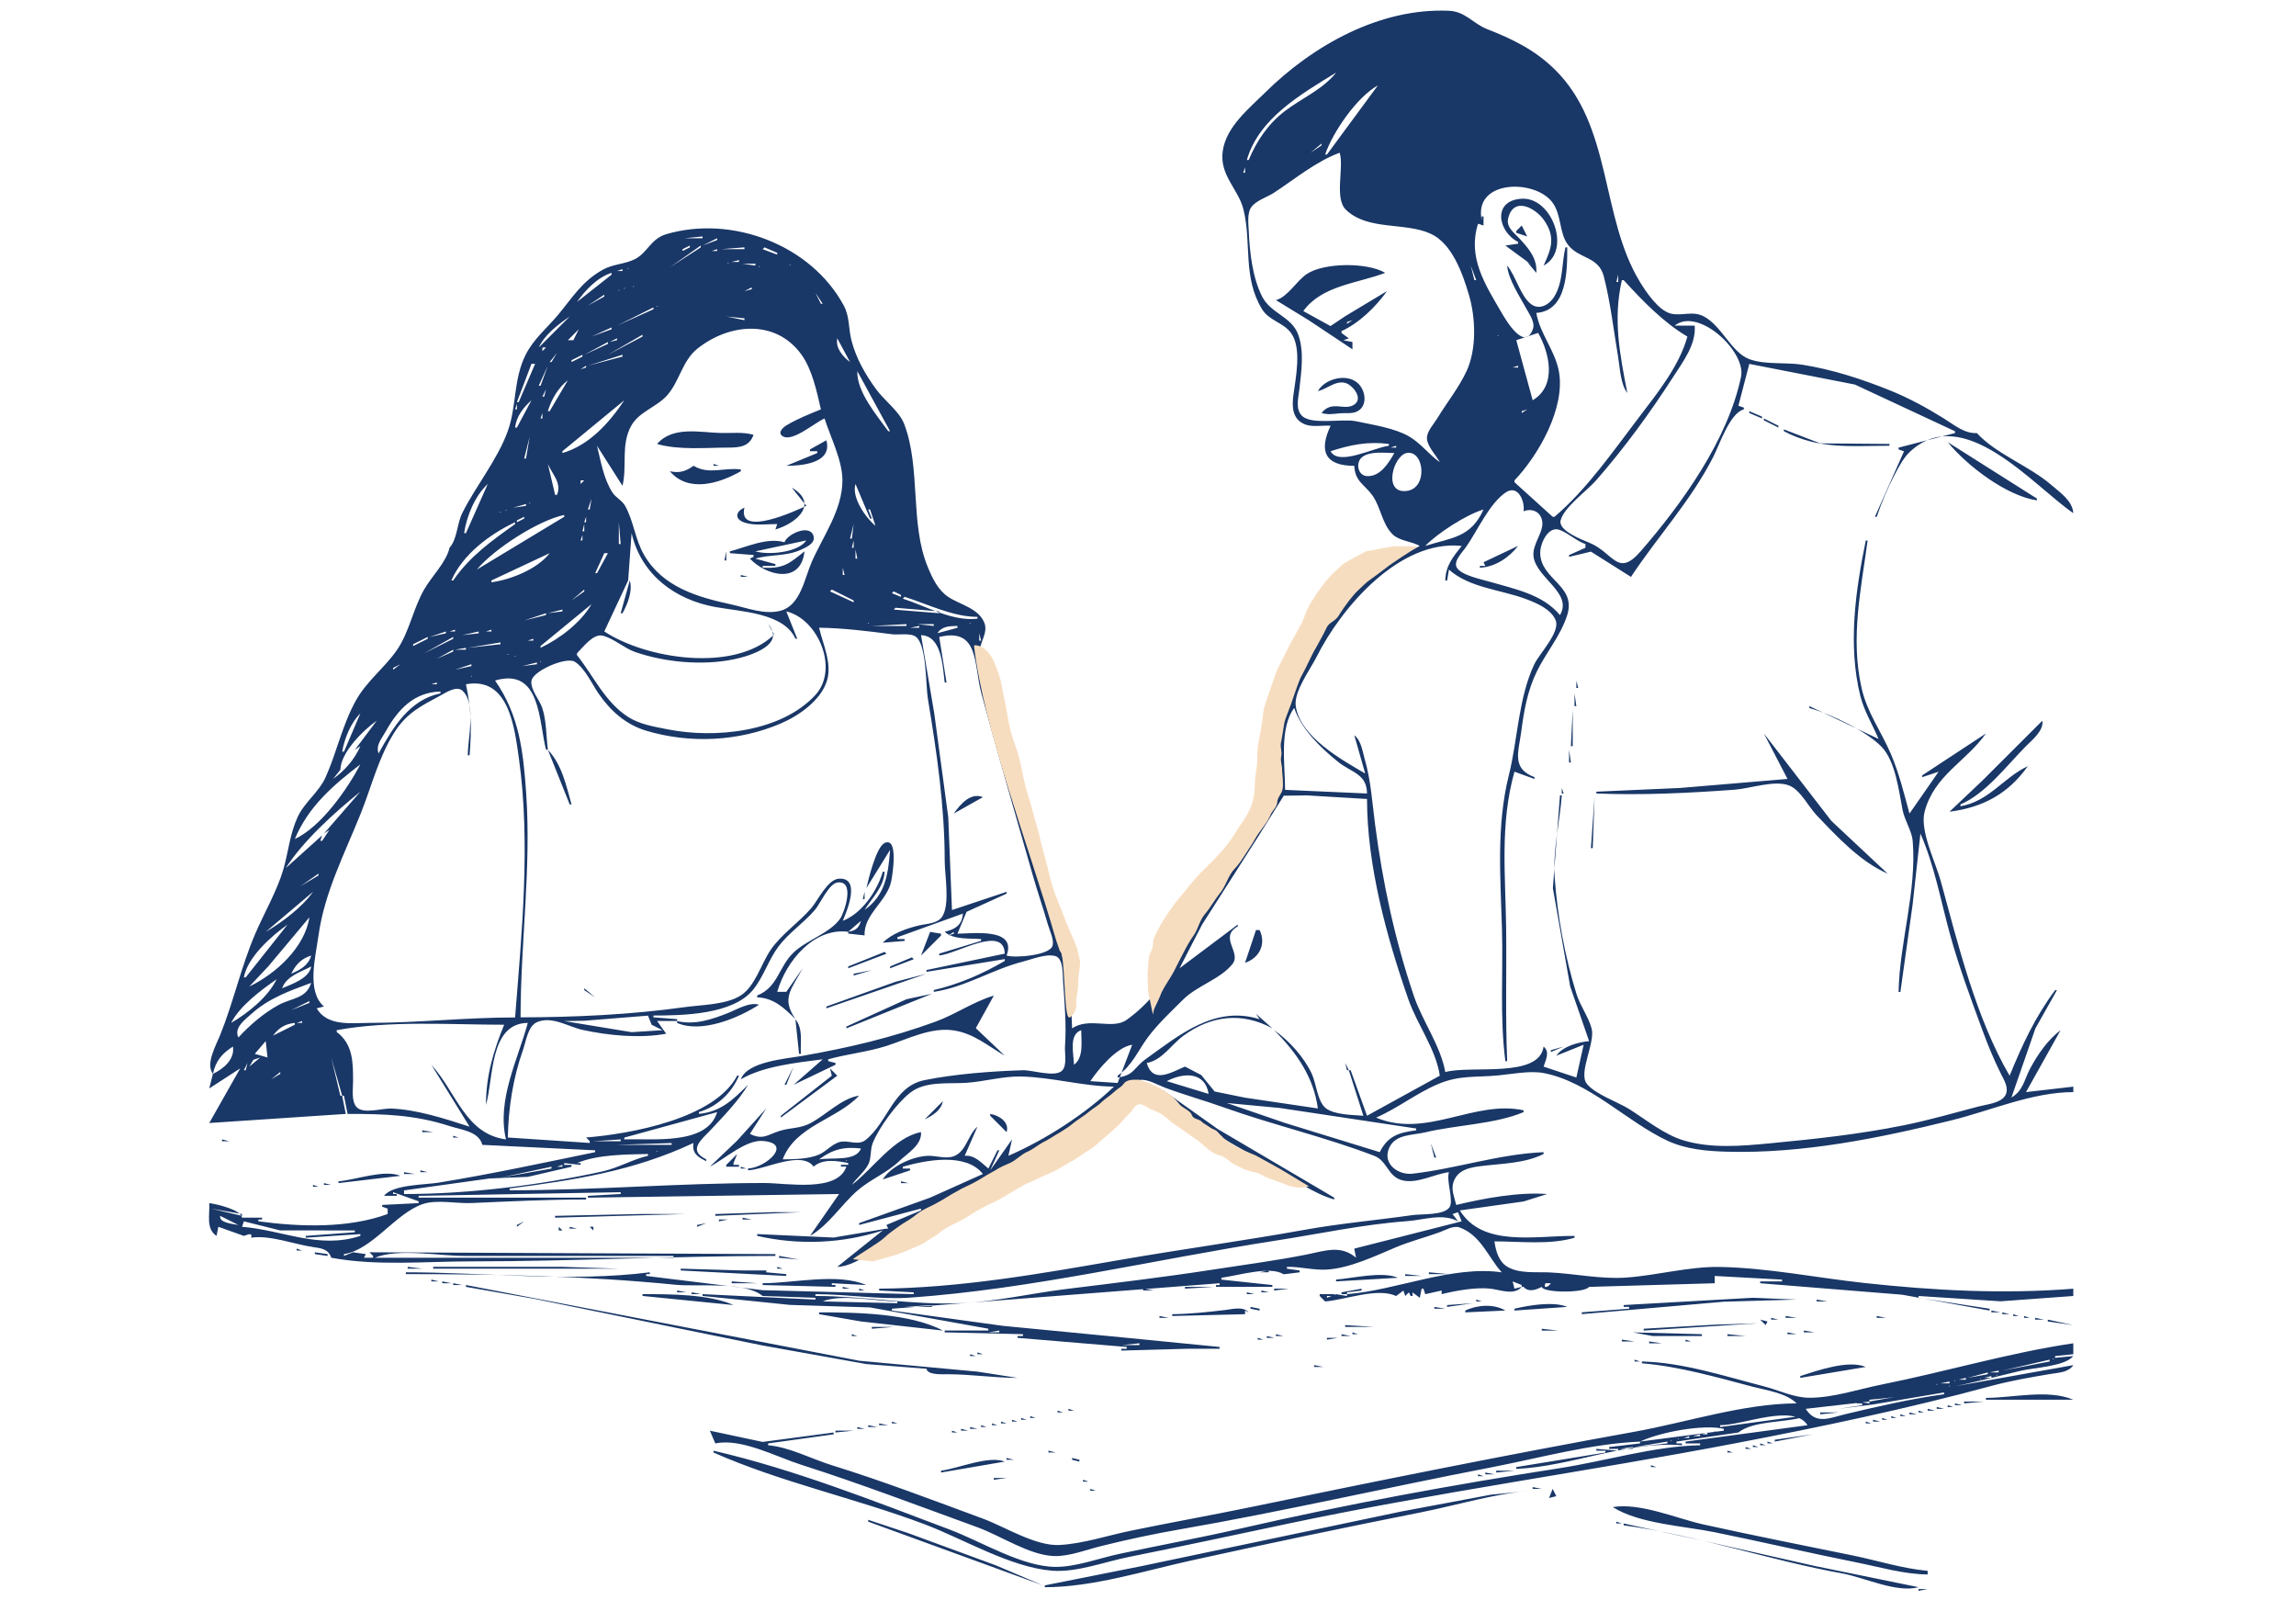 <?xml version="1.0" encoding="UTF-8" standalone="no"?>
<svg
   width="660"
   height="460"
   viewBox="0 0 660 460"
   version="1.1"
   id="svg10218"
   xmlns="http://www.w3.org/2000/svg"
   xmlns:svg="http://www.w3.org/2000/svg">
  <defs
     id="defs10222" />
  <path
     style="fill:#193767;stroke:none;stroke-width:0.523;fill-opacity:1"
     d="m 382.49,122.381 c -3.487,7.368 -1.521,11.511 6.803,11.512 0.237,4.571 2.856,5.247 5.199,8.482 2.424,3.347 2.793,8.336 5.902,11.276 1.968,1.861 5.355,1.914 7.737,3.266 -21.039,9.822 -34.319,30.256 -39.894,52.327 -1.781,7.053 0.848,14.586 -2.159,21.452 -4.137,9.449 -11.739,17.919 -17.174,26.689 -7.905,12.755 -12.442,26.735 -25.02,35.737 -4.142,2.964 -10.672,-0.898 -15.698,2.461 -0.388,-18.796 -7.462,-36.715 -13.067,-54.42 -3.657,-11.552 -6.114,-23.428 -9.58,-35.059 -1.763,-5.916 -3.786,-12.09 -3.984,-18.314 -0.097,-3.077 2.645,-5.861 1.359,-8.888 -1.751,-4.124 -6.907,-5.065 -10.309,-7.316 -2.933,-1.94 -4.496,-5.236 -5.823,-8.39 -5.346,-12.703 -1.975,-28.528 -6.874,-41.338 -1.392,-3.641 -5.696,-6.742 -8.041,-9.943 -3.105,-4.24 -5.825,-8.994 -7.124,-14.128 -0.844,-3.334 -0.494,-6.804 -2.186,-9.942 -9.487,-17.602 -32.328,-26.069 -51.062,-20.52 -4.427,1.311 -5.39,5.351 -8.992,7.17 -2.856,1.442 -6.305,1.403 -9.173,3.008 -6.069,3.395 -8.602,7.825 -12.878,12.959 -3.191,3.831 -7.069,6.968 -9.348,11.512 -3.583,7.145 -2.538,14.726 -5.148,21.977 -2.941,8.17 -9.192,15.742 -13.082,23.547 -1.56,3.131 -1.363,7.317 -3.648,9.942 -0.911,4.141 -5.179,8.278 -7.325,12.035 -3.091,5.411 -4.276,12.222 -7.727,17.266 -3.57,5.22 -8.705,8.908 -11.889,14.654 -3.921,7.077 -5.433,14.758 -8.67,21.977 -1.949,4.346 -6.102,7.224 -8.072,11.512 -2.23,4.853 -2.633,9.981 -4.074,14.953 -1.782,6.149 -5.524,12.581 -8.086,18.536 -4.078,9.477 -6.271,19.72 -10.163,29.303 -1.207,2.971 -4.161,8.113 -2.019,10.989 l -1.047,4.186 8.896,-5.756 -8.896,15.698 39.245,-2.616 -1.047,-5.233 h 0.523 l 1.047,5.233 c 10.401,0 19.208,0.212 29.303,3.49 3.304,1.072 8.485,1.525 9.419,5.405 l 32.443,1.57 v 0.523 c -15.063,3.109 -29.808,6.283 -45.001,8.767 -3.932,0.643 -13.21,0.52 -15.698,3.792 h 3.663 v -0.523 h -1.047 v -0.523 l 7.326,2.616 v 0.523 l -10.465,0.523 v 0.523 l 1.57,0.523 v 1.57 c -11.421,4.156 -25.073,3.72 -37.152,2.093 v -0.523 h 1.047 v -0.523 h -5.756 c -0.282,-2.278 -7.145,-3.881 -9.419,-4.186 0.21,3.264 -1.047,7.379 2.093,9.419 l 0.523,-2.616 7.326,2.616 c 1.578,-0.526 2.462,-0.953 2.093,0.523 5.368,-0.839 12.358,1.901 17.791,2.685 2.392,0.345 4.446,0.582 5.233,3.071 13.127,2.437 27.033,1.047 40.292,1.047 29.174,0 58.282,-1.57 87.386,-1.57 v -0.523 l -116.689,-0.523 1.047,1.047 v 0.523 h -2.616 l 0.523,-1.047 -3.663,-0.523 -2.616,1.047 v -0.523 c 8.119,-1.178 14.732,-11.643 22.59,-14.359 4.065,-1.404 9.763,-0.127 14.039,-0.313 10.994,-0.481 21.936,-1.026 32.966,-1.026 v -0.523 h -48.141 v -0.523 l 58.083,-1.047 v 0.523 l -9.419,0.523 v 0.523 l 72.211,-1.047 -8.372,12.035 c 5.247,-2.955 9.064,-9.016 13.605,-12.985 3.719,-3.251 8.393,-5.031 12.035,-8.49 2.436,-2.314 6.588,-4.67 6.279,-8.352 -7.804,1.509 -13.805,10.547 -19.884,15.175 1.382,-2.018 3.658,-3.758 4.744,-5.926 0.924,-1.845 0.475,-4.155 1.264,-6.109 1.835,-4.543 6.888,-11.422 10.739,-14.445 4.419,-3.468 10.985,-2.511 16.219,-2.869 5.215,-0.357 10.456,-1.928 15.698,-1.808 8.951,0.205 17.774,2.828 26.687,2.902 -8.28,7.901 -19.837,15.354 -30.35,19.884 l 1.047,-4.709 -6.279,8.896 2.616,-5.756 h -0.523 l -2.616,5.233 c -2.127,-1.73 -3.912,-3.905 -6.803,-3.663 l 3.663,-8.372 c -2.753,2.36 -3.196,7.146 -6.805,8.505 -2.209,0.832 -5.008,-0.174 -7.323,-0.125 -4.333,0.093 -10.835,2.985 -13.082,6.795 l 7.849,-2.616 v -0.523 h -2.093 v -0.523 c 6.56,-1.871 18.108,-4.17 23.024,2.093 l -15.175,6.8 -20.408,7.328 v 0.523 l 17.791,-4.709 v 0.523 l -9.942,4.186 0.523,1.047 h -0.523 l -15.175,2.57 -21.977,-1 v 0.523 c 11.947,2.731 24.447,2.222 36.106,-1.57 l -13.082,10.465 c 6.852,-0.143 15.735,-9.272 21.454,-12.86 15.322,-9.612 31.394,-17.907 46.571,-27.796 5.326,-3.47 12.584,-11.841 18.838,-13.033 2.251,-0.429 5.259,1.413 7.326,2.186 5.517,2.063 11.201,3.636 16.745,5.616 14.293,5.104 29.281,8.552 43.424,13.977 3.888,1.491 3.826,6.171 8.38,7.11 4.173,0.859 8.932,-1.874 13.082,-2.41 -0.8,2.707 1.512,8.316 0.111,10.17 -1.728,2.287 -7.985,1.796 -10.576,2.168 -10.272,1.475 -20.652,2.365 -30.873,4.204 -17.749,3.195 -35.611,5.619 -53.374,8.705 -22.919,3.982 -45.828,8.049 -69.072,8.242 v 0.523 l 9.942,0.523 v 0.523 l -43.431,-1.136 -33.489,-4.097 v -0.523 h 1.047 v -0.523 c -22.932,2.898 -47.046,0 -70.118,0 v 0.523 c 25.617,0 51.95,0.502 77.444,3.051 6.624,0.662 19.847,-1.086 25.117,3.228 l 15.175,0.523 v 0.523 l -32.443,-1.57 v 0.523 l 25.117,2.57 23.024,0.727 34.013,6.122 v 0.523 h -12.558 v 0.523 l 22.501,0.523 v 0.523 h -1.57 V 384.54 l 31.396,2.616 v 0.523 h -1.57 v 0.523 l 18.838,-0.523 9.419,-5.3e-4 v -0.523 l -25.64,-2.527 -36.629,-3.537 -31.919,-4.401 v -0.523 l 94.189,-7.326 v 0.523 h -1.047 v 0.523 h 16.221 v -0.523 l -14.652,-1.57 v -0.523 c 4.41,-0.56 14.002,-3.492 17.791,-1.047 h 0.523 l 4.186,-0.523 v -0.523 l -3.663,-0.523 v -0.523 c 3.857,-0.088 7.703,1.023 11.512,0.778 6.635,-0.427 13.701,-3.835 19.795,-6.399 4.129,-1.737 8.438,-2.811 12.647,-4.349 1.612,-0.589 3.912,-1.993 5.667,-1.357 6.135,2.222 8.192,8.516 12.124,12.897 -14.299,-2.031 -30.223,5.145 -44.478,6.279 v -0.523 l 4.186,-0.523 v -0.523 l -5.756,1.047 v 0.523 h 1.57 v 0.523 l -3.14,-0.523 -2.616,1.047 v -0.523 h 2.093 v -0.523 h -4.186 v 0.523 l 1.57,1.57 c 5.82,-0.459 14.941,-4.068 20.408,-1.57 l 2.093,-1.57 0.523,1.57 1.047,-1.047 0.523,1.047 h 0.523 v -1.047 l 2.093,1.57 0.523,-2.616 h 0.523 l 0.523,1.57 4.709,-1.047 v 1.047 c 4.142,-1.02 9.646,-2.026 13.906,-1.594 2.802,0.284 6.874,2.072 9.117,-0.499 h 0.523 c 1.413,1.61 3.524,0.889 5.233,0 0.289,1.735 12.322,1.835 13.605,0 l 36.106,-1.047 v -2.093 l 19.361,1.047 v 0.523 h -6.279 v 0.523 l 40.815,3.295 25.117,4.555 v -0.523 l -20.408,-3.14 v -0.523 l 23.547,1.528 20.931,-1.528 v -2.093 c -20.215,1.595 -40.028,0.533 -60.176,-1.657 -13.65,-1.483 -27.597,-4.329 -41.338,-4.594 -9.04,-0.174 -18.19,2.461 -27.21,3.065 -7.221,0.482 -14.755,-1.186 -21.977,-1.503 -3.771,-0.165 -8.632,0.41 -12.012,-1.637 -2.51,-1.52 -3.285,-4.564 -3.686,-7.279 7.372,0 15.897,1.061 23.024,-1.047 v -0.523 c -11.228,-0.093 -26.415,3.327 -32.966,-7.326 l 18.314,-2.574 6.803,-2.135 c -8.129,-0.636 -18.179,1.217 -26.164,3.14 -0.457,-1.996 -1.465,-4.217 -0.878,-6.279 1.044,-3.668 4.415,-4.431 7.681,-4.857 6.037,-0.786 12.77,-0.732 18.314,-3.515 v -0.523 c -12.911,0.555 -25.02,4.73 -37.675,6.182 -4.029,0.463 -8.614,-2.713 -6.796,-7.221 1.701,-4.217 6.781,-3.779 10.459,-4.664 8.825,-2.126 20.01,-2.328 28.257,-5.809 v -0.523 c -14.177,-3.072 -27.934,8.193 -42.385,2.093 6.185,-2.665 11.571,-7.003 17.791,-9.631 6.204,-2.622 10.806,-1.878 17.268,-2.493 4,-0.38 9.133,-1.424 13.082,-0.679 13.045,2.463 23.836,13.941 35.582,19.437 5.376,2.515 11.425,3.017 17.268,3.173 21.561,0.575 43.521,-3.865 64.362,-9.009 11.398,-2.813 23.238,-8.116 35.059,-8.124 v -1.57 l -13.605,1.57 9.942,-17.791 c -3.605,2.654 -6.63,7.048 -8.728,10.989 -1.741,3.276 -2.001,6.354 -5.4,8.372 l 6.897,-19.884 6.185,-10.989 h -0.523 c -5.819,7.852 -9.393,15.602 -13.082,24.594 -9.655,-16.542 -14.771,-37.607 -19.805,-55.99 -1.465,-5.35 -6.064,-14.409 -4.63,-19.884 2.744,-10.481 11.937,-14.416 17.633,-22.501 l -18.314,12.035 v 0.523 l 4.709,-1.57 -8.372,12.035 c -1.582,-5.799 -3.017,-11.73 -5.409,-17.268 -2.784,-6.447 -6.803,-11.832 -8.372,-18.838 -3.224,-14.395 -0.172,-28.149 1.745,-42.385 h -0.523 c -2.959,14.341 -5.156,30.003 -1.623,44.478 1.116,4.572 3.498,8.287 5.286,12.559 l -19.884,-9.419 v 0.523 c 6.125,1.751 16.288,6.557 20.727,11.133 4.033,4.157 4.992,12.711 6.063,18.171 0.58,2.958 2.684,6.125 2.913,8.903 1.194,14.509 -3.764,28.96 -4.062,43.424 h 0.523 l 3.513,-25.117 2.243,-20.408 c 3.977,8.974 5.861,19.324 8.452,28.78 2.574,9.395 6.016,18.594 9.367,27.733 1.565,4.269 3.308,8.489 5.334,12.558 0.906,1.82 2.403,4.113 1.266,6.16 -1.252,2.254 -5.418,2.602 -7.675,3.198 -7.118,1.88 -14.236,3.931 -21.454,5.398 -12.838,2.609 -25.705,3.974 -38.722,5.218 -8.042,0.768 -16.721,1.507 -24.594,-0.842 -5.608,-1.673 -10.78,-5.924 -15.698,-9.022 -3.334,-2.1 -9.813,-4.246 -12.195,-7.303 -2.468,-3.168 2.528,-11.769 1.394,-15.888 -0.949,-3.444 -3.284,-6.464 -4.36,-9.942 -3.286,-10.618 -5.492,-22.411 -6.246,-33.489 -0.536,-7.883 1.43,-15.745 2.047,-23.547 h -0.523 l -2.047,26.687 4.983,28.257 5.436,15.698 c -3.061,0.269 -7.661,1.526 -9.419,4.186 l 7.849,-3.14 -2.093,9.419 -9.419,-3.14 c 0.646,-2.021 1.875,-4.231 0,-5.756 -1.279,9.254 -20.964,5.277 -28.257,7.326 -1.353,-7.588 -6.603,-14.657 -9.07,-21.977 -5.476,-16.254 -8.89,-32.243 -11.116,-49.187 -0.847,-6.451 -1.177,-12.529 -2.99,-18.838 -0.659,-2.292 -1.011,-5.319 -2.987,-6.803 l 3.14,10.989 c -6.769,-3.951 -18.698,-10.527 -19.964,-19.361 -0.603,-4.211 4.14,-10.481 5.965,-14.128 7.083,-14.157 23.834,-33.83 41.732,-31.92 -2.506,3.168 -4.672,5.793 -4.709,9.942 h 0.523 l 0.523,-3.14 c 5.868,5.232 14.811,5.748 21.977,8.401 3.028,1.121 7.503,2.953 8.732,6.252 1.262,3.389 -4.756,9.555 -6.174,12.558 -4.598,9.742 -4.735,21.563 -7.323,31.919 -3.626,14.509 -2.382,29.533 -1.966,44.256 0.362,12.852 -0.668,25.176 0.975,37.897 h 0.523 c -0.549,-12.799 -0.148,-25.369 -0.301,-38.199 -0.181,-15.223 -1.826,-30.019 2.394,-45.001 l 5.756,2.093 v -0.523 c -6.685,-2.486 -4.563,-7.299 -3.81,-13.082 0.783,-6.006 1.789,-11.768 4.469,-17.268 2.696,-5.531 6.862,-10.29 8.745,-16.221 2.717,-8.56 -7.571,-10.077 -7.762,-17.791 -0.068,-2.715 2.284,-8.049 5.685,-6.669 2.59,1.051 4.657,3.075 7.325,4.052 v 1.047 l -4.709,2.093 v 0.523 l 6.279,-1.507 11.512,7.262 c 7.735,-11.696 17.255,-21.916 23.675,-34.536 1.806,-3.55 4.761,-12.586 8.768,-13.605 v -0.523 l -1.57,-0.523 3.14,-12.035 30.35,5.936 28.78,13.424 v 0.523 l -16.221,4.186 v 0.523 l 1.57,0.523 -8.372,18.838 h 0.523 c 1.395,-4.123 3.086,-8.185 5.118,-12.035 1.207,-2.286 2.497,-4.841 4.398,-6.63 15.341,-14.445 35.496,9.754 46.998,17.619 -0.283,-3.591 -3.72,-5.852 -6.279,-8.071 -6.401,-5.55 -15.866,-8.856 -21.454,-14.953 -3.532,0.211 -6.541,-2.359 -9.419,-4.16 -4.962,-3.106 -10.26,-5.988 -15.698,-8.164 -8.117,-3.247 -16.455,-5.967 -25.117,-7.331 -4.712,-0.742 -10.727,0.07 -15.173,-1.592 -5.17,-1.932 -7.896,-9.552 -13.084,-12.285 -3.225,-1.699 -6.187,-0.044 -9.418,-0.797 -3.546,-0.826 -7.148,-6.169 -8.934,-9.103 C 459.981,62.27 463.535,36.139 446.832,19.867 441.101,14.284 434.795,11.239 427.492,8.373 423.376,6.758 421.254,3.305 416.503,3.096 396.631,2.225 377.375,13.066 363.653,26.625 c -4.668,4.612 -11.158,9.814 -12.161,16.743 -1.017,7.02 4.478,10.909 5.948,16.834 2.386,9.614 -0.277,19.498 5.351,28.683 2.019,3.296 6.138,3.801 8.343,6.859 3.13,4.342 1.324,12.814 0.669,17.743 -0.447,3.36 -0.379,7.063 3.364,8.507 2.182,0.842 5.009,0.195 7.324,0.388 m 1.57,-101.514 c -3.637,4.712 -9.957,7.436 -14.652,11.01 -4.815,3.666 -8.157,8.564 -10.465,14.107 h -0.523 C 361.852,33.98 374.067,27.034 384.06,20.867 m 24.07,0 -0.523,0.523 0.523,-0.523 m -1.047,1.047 -0.523,0.523 0.523,-0.523 m -10.989,2.616 -14.652,19.884 h -0.523 c 2.202,-6.457 9.111,-16.501 15.175,-19.884 m 6.803,1.047 -11.512,11.512 11.512,-11.512 m -0.523,9.942 -2.616,2.616 2.616,-2.616 m -22.501,5.756 v 0.523 l -3.14,2.093 3.14,-2.616 m 25.64,1.57 -2.093,2.093 2.093,-2.093 m -20.408,1.047 c 1.288,4.357 -1.62,13.113 1.797,16.405 6.292,6.064 16.958,3.492 24.367,6.89 6.163,2.827 9.164,11.439 10.97,17.52 1.962,6.61 2.279,15.622 -0.674,21.977 -2.219,4.775 -5.717,9.096 -8.438,13.605 -0.991,1.641 -3.037,3.718 -2.94,5.756 0.109,2.281 2.636,4.814 3.698,6.803 -3.171,-2.234 -5.5,-5.482 -8.896,-7.436 -4.175,-2.403 -10.478,-3.323 -15.175,-4.328 -3.949,-0.846 -12.752,1.15 -15.532,-1.545 -1.999,-1.937 -1.034,-5.214 -0.777,-7.622 0.544,-5.076 1.452,-10.76 -0.313,-15.698 -1.875,-5.249 -7.912,-6.081 -10.391,-10.989 -2.803,-5.55 -3.571,-12.697 -3.84,-18.838 -0.086,-1.962 -0.484,-4.916 0.597,-6.659 1.251,-2.019 4.762,-3.092 6.709,-4.371 5.952,-3.911 12.106,-9.002 18.838,-11.471 m 23.024,0 -1.047,1.047 1.047,-1.047 m -27.21,1.047 -0.523,0.523 0.523,-0.523 m 25.64,0 -1.047,1.047 1.047,-1.047 m -1.57,1.047 -1.047,1.047 1.047,-1.047 m -46.745,0.872 -0.175,0.349 0.175,-0.349 m -0.349,1.221 v 1.57 h -0.523 l 0.523,-1.57 m 109.887,64.886 c -2.169,-11.188 -4.145,-21.181 -1.57,-32.443 h 0.523 c 5.38,5.892 11.404,12.145 18.314,16.221 -2.314,8.392 -8.592,16.22 -13.786,23.024 -7.449,9.757 -15.016,20.785 -24.413,28.78 h -0.523 l -10.989,-9.942 v -0.523 c 6.954,-7.288 14.721,-20.919 12.758,-31.396 -1.119,-5.975 -5.451,-10.778 -6.479,-16.745 8.915,-0.598 8.896,-12.249 8.896,-18.838 h -0.523 c -1.119,4.702 -0.577,9.772 -3.185,14.12 -1.345,2.243 -4.193,4.039 -6.64,2.235 -3.083,-2.272 -4.39,-8.066 -6.92,-11.123 0.238,3.874 3.75,9.12 5.61,12.558 0.836,1.546 2.447,3.77 1.796,5.637 -2.369,6.79 -7.901,-2.738 -8.982,-4.59 -4.818,-8.254 -9.856,-15.991 -6.796,-25.64 l 1.57,0.523 v -2.616 h -0.523 v 1.047 c -2.381,-11.511 14.984,-11.87 20.201,-5.231 2.854,3.632 1.964,9.03 4.687,12.445 3.21,4.026 8.726,3.184 10.222,9.007 1.911,7.442 2.803,15.439 4.092,23.024 0.544,3.198 0.668,7.878 2.659,10.465 M 436.387,69.531 v 0.523 l -3.663,0.523 7.849,5.756 -1.57,-1.047 2.616,3.14 c 0.313,-4.113 -2.181,-7.007 -4.857,-9.896 -1.521,-1.641 -3.852,-3.225 -3.223,-5.795 1.57,-6.423 7.872,-2.922 10.278,0.515 3.388,4.841 2.156,8.239 -0.105,13.082 8.076,-4.199 2.525,-19.71 -6.279,-19.213 -8.562,0.483 -6.853,9.517 -1.047,12.411 m 1.047,-4.709 -1.57,1.57 v 0.523 l 3.14,1.047 -1.57,-3.14 m -235.472,3.14 v 0.523 h -5.233 l 5.233,-0.523 m 4.186,0.523 v 0.523 l -4.186,1.57 4.186,-2.093 m -7.849,2.093 v 0.523 l -2.093,1.047 v -0.523 l 2.093,-1.047 m 3.14,0 v 0.523 l -8.896,5.756 8.896,-6.279 m 12.558,0.523 v 0.523 h -6.803 l 6.803,-0.523 m 5.756,0 3.663,1.57 v 0.523 l -4.186,-1.57 0.523,-0.523 m -13.605,0.523 v 0.523 h -1.57 l 1.57,-0.523 m 215.587,2.616 1.047,1.57 -1.047,-1.57 m -209.308,0.523 v 0.523 h -2.093 l 2.093,-0.523 m -3.14,0.698 c 0.404,0 0.084,0.261 -0.174,0.175 l 0.174,-0.175 m 7.849,0.349 v 0.523 l -3.663,-0.523 h 3.663 m -8.896,0 -2.093,2.093 2.093,-2.093 m 18.838,0.174 c 0.404,0 0.084,0.261 -0.174,0.175 l 0.174,-0.175 m -8.896,0.523 c 0.404,0 0.084,0.261 -0.174,0.175 l 0.174,-0.175 m 148.609,9.768 9.398,5.76 12.579,8.368 V 98.311 l -2.616,-0.523 1.57,-0.523 -2.093,-1.57 v -0.523 c 5.02,-2.261 9.946,-7.061 13.082,-11.512 l -12.007,7.219 -4.243,2.839 -7.821,-4.302 c 5.338,-7.401 15.582,-7.939 23.547,-10.989 -5.113,-3.063 -17.595,-2.969 -22.501,0.313 -3.142,2.102 -5.33,6.448 -8.896,7.536 m 55.99,-9.942 1.57,4.186 h -0.523 l -1.047,-4.186 M 180.508,77.031 c 0.404,0 0.084,0.261 -0.174,0.175 l 0.174,-0.175 m -1.57,0.349 v 0.523 h -1.57 l 1.57,-0.523 m 243.321,0 -0.523,0.523 0.523,-0.523 m 42.211,0.349 -0.175,0.349 0.175,-0.349 m -287.625,0.174 -0.523,0.523 0.523,-0.523 m -1.047,0.523 v 0.523 l -9.942,7.849 c 2.43,-3.449 5.843,-7.064 9.942,-8.372 m 265.298,0.523 -0.523,1.57 0.523,-1.57 m 24.07,0 v 2.093 h -0.523 l 0.523,-2.093 m -283.089,3.314 c 0.404,0 0.084,0.261 -0.174,0.175 l 0.174,-0.175 m -2.616,0.523 c 0.405,0 0.084,0.261 -0.174,0.175 l 0.174,-0.175 m 36.629,-0.174 v 0.523 l -2.093,0.523 2.093,-1.047 m 12.559,0 -0.523,0.523 0.523,-0.523 m -50.757,0.698 c 0.404,0 0.084,0.261 -0.174,0.175 l 0.174,-0.175 m -1.57,0.349 -0.523,0.523 0.523,-0.523 m 58.083,0.523 2.093,3.14 h -0.523 l -1.57,-3.14 m -60.699,0.523 v 0.523 l -4.709,2.616 4.709,-3.14 m 8.372,0 -0.523,0.523 0.523,-0.523 m -1.047,0.523 -1.57,1.57 1.57,-1.57 m -12.558,2.616 -2.616,2.616 2.616,-2.616 m 20.408,0.174 c 0.404,0 0.084,0.261 -0.174,0.175 l 0.174,-0.175 m 48.141,-0.174 -0.523,0.523 0.523,-0.523 m -49.187,0.523 v 0.523 l -10.465,4.709 10.465,-5.233 m 49.711,0.523 -0.523,0.523 0.523,-0.523 m 0.523,1.047 -0.523,0.523 0.523,-0.523 m -67.502,0.523 -0.523,0.523 0.523,-0.523 m -6.803,0.523 -8.896,8.896 c 1.734,-3.717 5.561,-6.615 8.896,-8.896 m 45.001,0 5.233,0.523 v 0.523 l -5.233,-1.047 m -40.292,0.523 -1.57,1.57 1.57,-1.57 m 3.14,0 -0.523,0.523 0.523,-0.523 m 315.532,2.093 h -0.523 -5.233 c 6.807,-5.439 20.574,7.473 19.089,14.652 -3.741,18.09 -17.014,36.598 -28.884,50.234 -6.662,7.654 -7.755,0.345 -14.799,-2.509 -2.031,-0.823 -8.96,-3.472 -8.191,-6.407 0.995,-3.799 7.577,-8.492 10.203,-11.491 8.133,-9.289 15.541,-19.452 22.22,-29.826 2.819,-4.379 6.553,-9.255 6.118,-14.652 m -98.375,-1.57 -1.57,1.047 v -0.523 l 1.57,-0.523 m -219.774,1.047 -0.523,0.523 0.523,-0.523 m 19.361,0 -0.523,0.523 0.523,-0.523 m -20.408,0.523 -1.047,1.047 1.047,-1.047 m 8.896,0 -0.523,0.523 0.523,-0.523 m -1.047,0.523 v 0.523 l -5.756,2.093 5.756,-2.616 m 10.989,0 -1.047,1.047 1.047,-1.047 m 49.187,23.547 c -3.33,1.366 -6.831,2.732 -9.916,4.603 -1.063,0.645 -2.735,2.201 -0.938,3.185 2.848,1.558 9.205,-4.048 11.901,-5.171 1.734,5.482 5.139,11.999 5.139,17.791 0,8.537 -5.605,16.077 -8.867,23.547 -1.991,4.56 -3.178,12.353 -8.831,13.901 -4.634,1.269 -9.666,-0.786 -14.128,-1.756 -9.8,-2.131 -19.773,-4.956 -25.181,-14.238 -2.582,-4.43 -2.975,-9.674 -5.447,-14.105 -0.914,-1.637 -2.636,-2.311 -3.631,-3.829 -2.559,-3.908 -3.368,-9.02 -4.463,-13.462 l 7.326,11.512 c 1.39,-5.837 -0.539,-11.748 2.512,-17.266 2.273,-4.111 7.414,-5.351 10.459,-8.9 3.437,-4.006 4.274,-9.805 8.506,-13.211 9.148,-7.362 22.605,-8.616 29.994,1.701 3.078,4.298 4.389,10.61 5.566,15.698 m -69.595,-23.024 -1.57,3.14 h -1.57 l 3.14,-3.14 m 26.687,0 -0.523,0.523 0.523,-0.523 m -2.616,1.047 -1.047,1.047 1.047,-1.047 m 251.693,0 c 3.369,5.925 5.378,15.249 -1.57,19.361 l -4.709,-17.268 6.279,-2.093 m -257.449,0.523 v 0.523 l -9.942,5.233 9.942,-5.756 m 245.937,0.174 c 0.405,0 0.084,0.261 -0.174,0.175 l 0.174,-0.175 m -261.112,0.349 -0.523,0.523 0.523,-0.523 m -1.047,0.523 -0.523,0.523 0.523,-0.523 m 8.896,0 v 0.523 l -2.093,0.523 2.093,-1.047 m 63.316,0 3.663,6.803 c -2.096,-1.558 -4.236,-4.032 -3.663,-6.803 m -53.374,0.523 -0.523,0.523 0.523,-0.523 M 162.717,98.311 161.67,99.358 162.717,98.311 m 12.035,0 v 0.523 l -6.803,3.14 6.803,-3.663 m -8.896,0.523 -4.709,4.186 4.709,-4.186 m 18.314,0 -1.57,1.57 1.57,-1.57 m -27.21,1.047 -1.047,1.047 v -1.047 h 1.047 m 4.186,0 -0.523,0.523 0.523,-0.523 m 20.931,0.523 -0.523,0.523 0.523,-0.523 m 8.896,0 -0.523,0.523 0.523,-0.523 m 234.425,0.523 0.523,2.616 -0.523,-2.616 m -265.298,0.523 -1.57,2.616 h -0.523 l 2.093,-2.616 m 7.326,0.523 v 0.523 l -3.14,1.57 v -0.523 l 3.14,-1.57 m 6.803,0 -0.523,0.523 0.523,-0.523 m 4.709,0 v 0.523 l -9.942,2.616 9.942,-3.14 m 8.372,0.523 -1.57,1.57 1.57,-1.57 m 2.616,1.57 -3.663,3.663 3.663,-3.663 m -36.106,0.523 -4.709,10.989 h -0.523 l 4.186,-10.989 h 1.047 m 31.396,0 -1.047,1.047 1.047,-1.047 m -27.733,0.523 -2.093,5.756 h -0.523 l 2.616,-5.756 m 10.989,0 v 0.523 l -1.57,0.523 1.57,-1.047 m 267.914,0 v 0.523 h -1.57 l 1.57,-0.523 m -270.008,1.047 -1.57,1.57 1.57,-1.57 m 80.06,0.523 9.419,17.268 h -0.523 c -3.268,-4.55 -9.082,-11.308 -8.896,-17.268 m -63.316,0.523 -7.849,9.419 7.849,-9.419 m 2.616,0.523 -0.523,0.523 0.523,-0.523 m -21.454,0.523 -0.523,0.523 0.523,-0.523 m 214.541,4.186 c 2.6,-0.611 5.036,-3.08 7.841,-2.381 1.997,0.498 5.184,4.206 2.831,6.082 -2.837,2.263 -6.525,-1.334 -9.626,2.578 1.864,0.535 3.327,0.269 5.233,0.089 1.51,-0.143 3.25,0.161 4.686,-0.404 3.326,-1.309 2.913,-5.691 0.85,-7.938 -3.116,-3.392 -9.796,-1.71 -11.816,1.974 m -215.587,-3.14 -5.233,8.896 h -0.523 c 0.982,-3.339 2.993,-6.762 5.756,-8.896 m 20.408,0.523 -0.523,0.523 0.523,-0.523 m -1.047,1.047 -0.523,0.523 0.523,-0.523 m -27.733,0.523 -0.523,0.523 0.523,-0.523 m -3.14,0.523 -0.523,0.523 0.523,-0.523 m 5.233,0 -0.523,2.093 h -0.523 l 1.047,-2.093 m -5.756,1.047 -0.523,0.523 0.523,-0.523 m 286.752,0.523 -0.523,0.523 0.523,-0.523 m -284.659,0.523 -0.523,0.523 0.523,-0.523 m 2.616,0.523 -0.523,0.523 0.523,-0.523 m -3.14,0.523 -4.186,7.849 h -0.523 c 0.352,-3.179 2.362,-5.765 4.709,-7.849 m 26.687,0 c -4.275,6.462 -10.136,12.97 -17.791,15.175 v -0.523 l 17.791,-14.652 m -30.873,1.047 v 1.57 h -0.523 l 0.523,-1.57 m 26.164,1.047 -0.523,0.523 0.523,-0.523 m 264.252,0.523 -1.57,1.047 v -0.523 l 1.57,-0.523 m 62.792,0 0.523,0.523 -0.523,-0.523 m 1.047,0.523 v 0.523 l 3.663,1.57 v -0.523 l -3.663,-1.57 m -346.928,0.523 v 1.57 h -0.523 l 0.523,-1.57 m 284.136,1.047 -0.523,0.523 0.523,-0.523 m 66.979,0.523 v 0.523 l 4.186,2.093 v -0.523 l -4.186,-2.093 m -351.812,0.872 -0.175,0.348 0.175,-0.348 m 88.607,0.174 -0.523,0.523 0.523,-0.523 m 0.523,1.047 -0.523,0.523 0.523,-0.523 m 267.391,0.523 0.523,0.523 -0.523,-0.523 m 1.047,0.523 v 0.523 c 10.148,5.317 19.249,4.186 30.35,4.186 v -0.523 l -19.892,-0.165 -10.458,-4.021 m -323.904,4.186 c 6.157,1.82 13.997,1.058 20.408,1.047 3.28,-0.006 6.098,-0.238 7.326,-3.663 -3.025,-0.894 -6.288,-0.454 -9.419,-0.531 -6.002,-0.147 -13.76,-2.068 -18.314,3.147 m -36.629,-2.093 -1.047,6.279 h -0.523 l 1.57,-6.279 m 85.293,1.047 -4.709,2.616 v 0.523 h 2.093 v 0.523 l -8.896,3.663 c 4.211,0 13.345,-0.642 11.512,-7.326 m 161.691,1.047 v 0.523 c -4.423,0.559 -14.461,5.919 -16.745,1.57 5.754,-1.872 10.719,-2.854 16.745,-2.093 m 160.644,-0.523 c 5.492,6.747 16.813,15.421 25.64,16.745 v -0.523 l -25.64,-16.221 m -401.348,0.523 -0.523,0.523 0.523,-0.523 m 242.798,0.523 v 0.523 h -1.57 l 1.57,-0.523 m 143.202,0.174 0.348,0.175 -0.348,-0.175 m -297.741,1.221 -0.175,0.348 0.175,-0.348 m 157.732,0.656 c 4.908,-0.652 5.964,10.074 -0.053,10.916 -7.175,1.004 -3.927,-10.387 0.053,-10.916 m -3.716,0.041 c -1.633,2.865 -4.017,6.803 -7.826,6.633 -2.734,-0.121 -3.396,-3.994 -1.366,-5.514 2.346,-1.758 6.448,-1.12 9.192,-1.12 m -256.403,2.616 -1.57,1.57 1.57,-1.57 m 53.374,0 1.047,1.047 -1.047,-1.047 m 9.419,0 0.523,0.523 -0.523,-0.523 m -49.711,0.523 c 1.318,3.055 4.064,5.506 2.616,8.896 h -0.523 l -2.093,-8.896 m 47.618,0 v 0.523 h 1.57 l -1.57,-0.523 m -5.756,0.523 c -2.218,1.641 -4.09,2.16 -6.803,1.57 5.384,6.323 14.304,3.473 20.408,0 v -0.523 c -4.978,-0.626 -9.1,1.613 -13.605,-1.047 m 4.186,0 0.523,0.523 -0.523,-0.523 m 211.401,0 -0.523,0.523 0.523,-0.523 m -268.961,1.047 -0.523,0.523 0.523,-0.523 m 1.57,1.047 -0.523,0.523 0.523,-0.523 m 17.791,0 -0.523,0.523 0.523,-0.523 m 30.35,0.523 -0.523,0.523 0.523,-0.523 m 62.792,0 -0.523,0.523 0.523,-0.523 m -107.794,1.047 -0.523,0.523 0.523,-0.523 m -5.756,0.523 -5.233,5.233 5.233,-5.233 m 23.024,0 -1.047,1.047 v -1.047 h 1.047 m -27.733,1.047 -6.279,14.128 h -0.523 c 0.728,-4.928 3.105,-10.714 6.803,-14.128 m 105.701,0 4.186,9.942 h 0.523 l -1.047,-2.616 h 0.523 l 1.57,4.709 c -2.841,-2.348 -6.934,-8.154 -5.756,-12.035 m 10.465,0.523 -0.523,0.523 0.523,-0.523 m -28.78,0.523 4.186,5.233 c -2.999,1.419 -19.87,9.209 -17.791,0.523 -2.521,1.073 -2.966,3.289 0.023,4.289 2.849,0.953 6.428,0.421 9.396,0.421 l -0.523,1.57 c 6.4,-1.897 12.442,-7.552 4.709,-12.035 m -58.781,0.872 -0.175,0.348 0.175,-0.348 m 269.135,5.93 c 2.219,-0.901 4.743,-0.072 5.329,2.617 0.718,3.299 -2.975,6.792 -2.447,10.465 0.884,6.155 11.355,10.447 7.584,16.745 -4.997,-6.021 -13.25,-7.538 -20.408,-9.641 -2.256,-0.663 -8.263,-1.854 -9.329,-4.17 -0.816,-1.772 1.667,-4.245 2.6,-5.55 3.344,-4.677 6.779,-12.667 11.551,-15.883 3.607,-2.431 5.583,2.765 5.121,5.417 m -181.226,-5.407 -0.175,0.348 0.175,-0.348 m 0.698,1.221 -0.523,0.523 0.523,-0.523 m -88.956,0.523 -0.523,0.523 0.523,-0.523 m 1.57,0 -0.523,3.14 H 168.996 l 1.047,-3.14 m -18.838,0.523 -0.523,0.523 0.523,-0.523 m 4.709,0 -0.523,0.523 0.523,-0.523 m 102.038,0 -0.523,0.523 0.523,-0.523 m -105.701,0.698 c 0.404,0 0.084,0.261 -0.174,0.175 l 0.174,-0.175 m -1.047,0.349 v 0.523 l -3.663,0.523 3.663,-1.047 m 16.745,0 -0.523,0.523 0.523,-0.523 m 81.63,0.523 -0.523,0.523 0.523,-0.523 m -102.561,0.523 -0.523,0.523 0.523,-0.523 m -1.57,0.698 c 0.404,0 0.084,0.261 -0.174,0.175 l 0.174,-0.175 m 280.996,-0.174 c -3.635,8.167 -9.309,8.108 -16.745,10.465 3.593,-3.705 11.831,-9.009 16.745,-10.465 m -282.566,0.698 0.174,0.175 c -0.258,0.086 -0.579,-0.175 -0.174,-0.175 m 25.117,-0.174 -0.523,0.523 0.523,-0.523 m -26.164,0.523 -0.523,0.523 0.523,-0.523 m 8.896,0.523 -0.523,0.523 0.523,-0.523 m 10.465,0 v 0.523 l -25.117,15.175 c 4.885,-5.896 17.621,-14.13 25.117,-15.698 m -11.512,0.523 v 0.523 l -2.093,1.047 v -0.523 l 2.093,-1.047 m 17.791,0 v 1.57 h -0.523 l 0.523,-1.57 m 52.327,0 0.523,0.523 -0.523,-0.523 m 317.799,0.872 0.175,0.348 -0.175,-0.348 m -398.383,0.174 -4.709,6.279 4.709,-6.279 m 83.2,0 -0.523,0.523 0.523,-0.523 m 37.675,0 -0.523,0.523 0.523,-0.523 m -113.026,0.523 v 0.523 c -6.707,4.804 -13.073,9.314 -17.791,16.221 h -0.523 c 3.242,-7.511 11.062,-13.314 18.314,-16.745 m 29.826,0 0.523,6.279 h -0.523 v -6.279 m 59.653,0 0.523,0.523 -0.523,-0.523 m -69.595,0.523 v 2.093 h -0.523 l 0.523,-2.093 m 77.444,0 -0.523,4.186 h -0.523 l 1.047,-4.186 m 16.047,0.349 -0.175,0.348 0.175,-0.348 m 276.635,0 0.175,0.348 -0.175,-0.348 m -312.567,4.884 c -4.979,-1.469 -10.85,1.362 -15.698,2.616 v 0.523 l 6.803,0.523 v 0.523 l -1.047,0.523 c 4.717,4.958 14.657,7.493 15.698,-2.093 -4.601,3.706 -6.033,4.966 -12.035,4.709 v -0.523 h 3.663 v -0.523 l -5.756,-1.57 c 4.382,-1.295 8.717,-0.56 13.082,-2.546 1.305,-0.593 3.987,-1.752 3.704,-3.596 -0.628,-4.09 -7.568,-1.062 -8.414,1.433 m 36.629,-3.663 -0.523,0.523 0.523,-0.523 m 275.415,0.349 0.175,0.349 -0.175,-0.349 m -355.998,0.698 c 2.749,11.882 12.373,19.104 24.07,21.232 7.298,1.328 19.746,1.665 23.024,9.117 h 0.523 l -3.14,-7.849 c 9.103,2.107 15.266,16.545 8.317,24.063 -9.859,10.667 -28.894,12.511 -42.33,9.845 -3.91,-0.776 -8.107,-1.415 -11.512,-3.613 -6.599,-4.259 -9.9,-11.745 -14.652,-17.737 v -0.523 c 1.657,-1.652 4.632,-5.686 7.326,-5.08 3.088,0.694 6.255,3.623 9.419,4.716 8.6,2.972 19.333,3.936 28.257,2.109 4.631,-0.948 15.163,-4.134 9.942,-10.117 l 1.57,2.616 v 0.523 c -11.396,10.805 -36.614,6.9 -48.664,-1.047 l 6.861,-14.652 0.988,-13.605 m -14.128,0.523 v 1.57 h -0.523 l 0.523,-1.57 m 91.572,0 1.57,2.093 -1.57,-2.093 m 278.031,0.349 0.175,0.348 -0.175,-0.348 m -403.79,0.523 -0.175,0.348 0.175,-0.348 m 98.549,0.698 c -2.408,3.518 -10.855,4.262 -14.652,3.14 l 14.652,-3.14 m 13.605,0 v 2.093 h -0.523 l 0.523,-2.093 m 4.709,0 -0.523,0.523 0.523,-0.523 m 12.035,1.047 -0.523,0.523 0.523,-0.523 m -37.675,0.523 0.523,0.523 -0.523,-0.523 m 26.687,0 0.523,1.047 -0.523,-1.047 m 175.296,4.709 0.523,1.047 h -1.57 v 0.523 c 4.34,-0.201 8.379,-2.877 10.989,-6.279 l -9.942,4.709 m -266.868,-3.663 -0.523,0.523 0.523,-0.523 m 86.34,0 0.523,2.616 h -0.523 v -2.616 m -37.152,0.523 -0.523,2.616 h 0.523 v -2.616 m -50.757,0.523 c -3.535,4.578 -11.107,7.609 -16.745,8.372 v -0.523 l 16.745,-7.849 m 16.745,0 -3.14,5.756 h -0.523 l 2.616,-5.756 h 1.047 m 80.06,1.047 -0.523,0.523 0.523,-0.523 m -7.849,1.047 -0.523,0.523 0.523,-0.523 m -38.199,0.523 1.047,1.57 -1.047,-1.57 m 10.465,0.523 -0.523,0.523 0.523,-0.523 m 22.501,0 -0.523,0.523 0.523,-0.523 m 5.756,0 -0.523,0.523 0.523,-0.523 m -5.233,1.047 0.523,2.093 h -0.523 v -2.093 m 3.663,1.57 -0.523,0.523 0.523,-0.523 m -74.828,0.523 -1.047,1.047 1.047,-1.047 m 41.862,0 v 0.523 h 2.093 l -2.093,-0.523 m 33.489,0.523 1.57,2.093 -1.57,-2.093 m -76.397,1.047 -1.047,1.047 1.047,-1.047 m 10.989,0 -2.616,9.419 h 0.523 c 1.452,-2.579 2.998,-6.474 2.093,-9.419 m 71.165,0 -0.523,0.523 0.523,-0.523 m -184.017,0.872 0.174,0.348 -0.174,-0.348 m 185.063,-0.349 1.047,1.57 -1.047,-1.57 m -123.492,0.523 -0.523,0.523 0.523,-0.523 m -0.523,1.047 -0.523,0.523 0.523,-0.523 m 126.108,0 0.523,1.047 -0.523,-1.047 m -87.386,0.523 v 0.523 l -3.663,2.616 3.663,-3.14 m 71.165,0 6.279,3.14 v 0.523 l -6.803,-3.14 0.523,-0.523 m 17.791,0.523 2.093,1.047 v 0.523 l -2.616,-1.047 0.523,-0.523 m -21.977,0.523 0.523,1.047 -0.523,-1.047 m -103.084,1.047 -1.57,1.57 1.57,-1.57 m 39.245,0 -0.523,0.523 0.523,-0.523 m 65.932,0 6.803,7.326 -6.803,-7.326 m 23.024,0 c 6.773,2.151 13.845,5.756 20.931,5.756 v 0.523 c -7.297,0.838 -14.529,-3.541 -21.454,-5.756 l 0.523,-0.523 m -89.479,1.047 -0.523,0.523 0.523,-0.523 m -0.523,1.047 c -3.084,5.335 -9.123,9.931 -14.652,12.558 v -0.523 l 14.652,-12.035 m 81.107,0 -0.523,0.523 0.523,-0.523 m -121.922,0.523 -2.093,2.093 2.093,-2.093 m 128.201,0.523 12.558,1.047 v 0.523 l -13.082,-1.047 0.523,-0.523 m -95.758,0.523 v 0.523 l -4.186,0.523 4.186,-1.047 m -35.582,0.523 -0.523,0.523 0.523,-0.523 m 30.873,0.523 v 0.523 l -6.279,1.57 6.279,-2.093 m 5.756,0 -0.523,0.523 0.523,-0.523 m -37.152,1.047 -5.233,4.709 5.233,-4.709 m 24.594,1.047 -0.523,0.523 0.523,-0.523 m 99.421,0.698 c 0.405,0 0.084,0.261 -0.174,0.175 l 0.174,-0.175 m 18.838,0.349 v 0.523 l -4.709,-0.523 h 4.709 m 10.465,-0.349 0.174,0.175 c -0.258,0.086 -0.579,-0.175 -0.174,-0.175 m -130.294,0.349 -0.523,0.523 0.523,-0.523 m 111.98,0 v 0.523 h -9.942 l 9.942,-0.523 m 3.663,0.523 v 0.523 h -2.616 l 2.616,-0.523 m 10.989,0 v 0.523 l -5.756,1.57 c 1.287,-2.042 3.489,-2.046 5.756,-2.093 m -21.454,91.049 6.279,-0.523 v -0.523 h -2.093 v -0.523 l 18.838,-6.803 c -0.25,3.305 -2.173,4.497 -5.233,5.233 2.46,2.322 7.181,1.834 10.465,2.093 v 0.523 l -12.035,3.663 v 0.523 c 5.009,-0.409 18.565,-8.91 18.838,-0.523 l -22.501,4.709 v 0.523 l 22.501,-3.663 v 0.523 c -6.41,3.741 -13.151,6.694 -20.408,8.372 v 0.523 c 9.079,-1.336 16.881,-6.481 25.64,-8.7 2.614,-0.662 6.604,-2.337 9.3,-1.591 2.345,0.648 2.094,5.23 2.225,7.152 0.436,6.382 0.994,12.454 0.557,18.838 -0.131,1.917 0.681,5.531 -0.886,6.989 -2.076,1.932 -8.546,-0.249 -11.196,-0.164 -9.001,0.287 -19.452,1.067 -28.257,2.837 -9.116,1.832 -10.507,12.102 -17.014,17.233 -2.214,1.746 -5.103,-0.162 -7.58,0.613 -2.18,0.682 -3.681,2.639 -5.756,3.549 -3.003,1.317 -7.221,1.359 -10.465,1.386 3.752,-9.755 15.453,-11.386 21.977,-18.314 -4.947,0.745 -9.361,5.37 -13.754,7.793 -3.152,1.738 -5.86,1.339 -9.048,2.331 -3.536,1.101 -4.852,2.733 -8.594,0.865 l 4.709,-7.326 -8.372,9.261 -7.849,7.483 c 4.128,-2.092 10.306,-7.747 15.175,-7.381 8.912,0.67 0.762,7.785 -4.186,7.905 v 0.523 c 4.645,-0.109 15.38,-5.841 18.838,-1.047 2.717,-2.354 6.626,-1.662 9.942,-1.047 v 0.523 h -2.093 v 0.523 h 1.57 c -2.565,7.517 -17.193,4.709 -23.547,4.709 -24.455,0 -48.82,2.093 -73.258,2.093 v -0.523 c 18.62,-2.404 35.609,-4.986 52.85,-13.082 -0.479,2.917 1.186,4.05 3.663,5.233 v -0.523 c -5.438,-2.674 -1.391,-5.594 1.366,-8.542 3.549,-3.793 8.071,-8.417 10.669,-12.912 -4.261,4.26 -7.879,7.828 -14.128,8.372 v -0.523 c 5.251,-1.516 9.419,-5.472 11.512,-10.465 h -0.523 c -6.416,12.369 -30.673,16.776 -43.431,17.791 l 1.047,1.047 v 0.523 l -23.547,-1.57 c 0.175,-8.472 1.509,-17.141 4.347,-25.117 0.863,-2.427 1.408,-6.953 4.082,-8.057 4.36,-1.8 8.943,1.339 13.025,2.236 7.468,1.64 16.529,2.511 24.07,1.111 l -2.616,-3.663 h 5.756 v -0.523 l -6.803,-0.523 v -0.523 c 8.44,0 22.763,-0.253 28.582,-7.334 3.1,-3.772 4.466,-8.652 7.399,-12.549 2.939,-3.904 7.24,-6.737 10.433,-10.468 1.536,-1.794 4.013,-7.557 6.483,-7.89 5.163,-0.697 2.014,8.605 0.749,10.437 -2.773,4.018 -9.624,6.156 -13.306,9.64 -4.383,4.15 -4.493,10.025 -10.514,12.407 v 0.523 c 4.804,0.22 7.723,3.023 10.989,6.279 -4.166,-6.124 -1.089,-8.602 2.093,-14.652 l -4.709,6.803 h -2.616 c 2.546,-8.839 10.452,-18.499 20.408,-17.268 l 3.663,-3.14 c -0.602,2.075 -1.538,2.808 -3.663,3.14 v 0.523 l 4.709,0.523 c -0.348,-6.015 6.573,-9.904 7.678,-15.698 0.316,-1.656 2.132,-12.586 -1.857,-10.897 -2.466,1.044 -4.712,10.425 -5.298,12.99 l 6.803,-10.989 c -0.541,6.847 -1.258,12.958 -7.326,17.268 2.229,-3.58 5.517,-6.581 5.756,-10.989 h -0.523 c -1.594,5.535 -6.012,11.998 -11.512,14.128 1.003,-2.413 5.403,-12.457 -1.053,-12.123 -3.296,0.17 -6.081,6.236 -7.992,8.46 -3.611,4.202 -8.583,7.482 -11.698,12.037 -2.692,3.937 -4.446,10.446 -8.583,13.075 -4.252,2.702 -11.317,2.678 -16.199,3.366 -15.229,2.146 -31.718,2.908 -47.094,2.918 0.015,-21.509 3.098,-42.727 1.617,-64.362 -0.824,-12.021 -1.971,-22.427 -8.943,-32.443 13.21,-3.905 12.533,11.875 14.652,19.884 h 0.523 c -0.489,-3.867 -0.389,-8.337 -1.625,-12.035 -0.748,-2.237 -3.495,-5.384 -3.088,-7.794 0.485,-2.867 10.002,-6.987 12.465,-5.446 2.871,1.796 4.889,6.312 6.765,9.054 3.421,4.998 7.862,8.999 13.738,10.759 12.609,3.777 26.602,3.1 38.722,-2.087 5.172,-2.213 11.551,-6.65 13.265,-12.335 1.496,-4.961 -1.177,-10.422 -2.277,-15.175 6.673,0.056 14.281,0.998 20.931,1.871 1.885,0.247 5.399,-0.463 6.94,0.76 3.101,2.461 2.761,13.96 3.397,17.777 2.552,15.319 4.839,31.039 4.839,46.571 0,4.155 1.576,12.422 -0.69,16.015 -1.318,2.09 -4.497,2.056 -6.636,2.562 -3.593,0.851 -7.84,2.315 -10.465,4.969 M 130.797,180.988 v 0.523 h -1.57 l 1.57,-0.523 m 10.465,0 v 0.523 h -1.57 l 1.57,-0.523 m -13.082,0.523 v 0.523 l -4.709,1.047 4.709,-1.57 m 9.419,0 v 0.523 l -4.709,0.523 4.709,-1.047 m 151.748,93.142 c 3.027,-8.021 -9.52,-6.338 -14.128,-6.279 l 2.616,-6.279 11.512,-5.233 v -0.523 l -15.698,5.233 -1.067,-26.687 -4.023,-29.826 -3.805,-22.501 c 5.992,0.196 6.21,8.919 6.803,13.605 h 0.523 l -2.093,-13.082 c 11.591,-2.767 9.877,7.95 12.114,16.221 4.726,17.475 9.825,34.912 14.796,52.327 1.352,4.734 2.973,9.392 4.334,14.128 0.472,1.643 1.858,4.416 1.31,6.121 -0.89,2.771 -10.921,3.539 -13.193,2.775 m -7.849,-92.619 0.523,2.093 h -0.523 v -2.093 m -149.655,0.523 -0.523,0.523 0.523,-0.523 m -8.896,0.523 v 0.523 l -4.186,2.093 v -0.523 l 4.186,-2.093 m 7.326,0 v 0.523 l -8.372,4.186 8.372,-4.709 m 23.024,0.523 v 0.523 h -1.57 l 1.57,-0.523 m -9.419,1.047 v 0.523 l -9.419,1.047 9.419,-1.57 m -9.942,1.57 v 0.523 h -3.14 l 3.14,-0.523 m -3.663,0.523 v 0.523 l -4.709,2.093 4.709,-2.616 m 15.698,1.221 c 0.404,0 0.084,0.261 -0.174,0.175 l 0.174,-0.175 m 6.279,-0.174 -0.523,0.523 0.523,-0.523 m -4.186,0.698 c 0.404,0 0.084,0.261 -0.174,0.175 l 0.174,-0.175 m 7.326,1.57 c 0.405,0 0.084,0.261 -0.174,0.175 l 0.174,-0.175 m -1.047,0.349 v 0.523 l -4.186,0.523 4.186,-1.047 m -39.245,0.523 -2.093,1.57 v -0.523 l 2.093,-1.047 m 20.408,0 v 0.523 l -4.709,1.047 4.709,-1.57 m 11.512,0 -0.523,0.523 0.523,-0.523 m 1.57,0 -0.523,0.523 0.523,-0.523 m -18.314,1.57 -0.523,0.523 0.523,-0.523 m -17.791,1.047 -1.047,1.047 1.047,-1.047 m 38.722,1.047 -3.663,-0.523 3.663,0.523 m -15.698,-0.349 c 0.405,0 0.084,0.261 -0.174,0.175 l 0.174,-0.175 m -1.047,0.349 -0.523,0.523 0.523,-0.523 m 7.326,0 -0.523,0.523 0.523,-0.523 m 311.346,1.047 v 2.093 h 0.523 l -0.523,-2.093 m -343.789,0.523 -4.709,4.709 4.709,-4.709 m 16.221,0 v 0.523 h -1.57 l 1.57,-0.523 m 22.501,96.282 c -13.958,0 -27.907,1.547 -41.862,1.57 -5.203,0.008 -12.075,1.071 -15.175,-4.186 l 2.093,-0.523 c -5.053,-4.338 -2.435,-14.162 -1.57,-20.408 1.718,-12.4 7.536,-23.583 12.14,-35.059 3.189,-7.95 5.131,-16.272 9.817,-23.547 3.499,-5.432 7.682,-7.459 13.102,-10.373 1.609,-0.864 4.661,-2.952 6.374,-1.339 3.988,3.757 1.475,13.729 1.475,18.514 h 0.523 c 0.602,-7.635 0.551,-12.927 -1.047,-20.408 12.298,-2.283 13.963,12.271 15.243,21.454 3.373,24.204 0.796,50.092 -1.115,74.304 m -21.454,-93.665 v 0.523 c -8.895,1.841 -13.568,9.654 -17.791,17.268 -0.854,-2.416 0.888,-4.231 2.025,-6.279 3.49,-6.29 8.132,-11.349 15.766,-11.512 m 325.998,0.523 v 3.663 h 0.523 l -0.523,-3.663 m -80.584,4.186 c 2.107,6.175 7.577,11.412 12.559,15.453 3.898,3.163 8.321,3.418 8.372,9.14 l -23.547,-1.047 c 0,-6.88 -1.74,-17.723 2.616,-23.547 m 80.06,0.523 -0.523,10.465 h 0.523 v -10.465 m -348.498,1.047 -4.709,10.989 h -0.523 c 0.645,-3.747 2.487,-8.318 5.233,-10.989 m 4.709,2.093 -6.279,8.372 1.57,-1.047 c -1.659,3.795 -4.474,7.041 -7.849,9.419 l 2.093,-2.616 c 0.116,-5.032 6.587,-11.396 10.465,-14.128 m 478.793,0 -17.268,17.248 -9.419,8.916 c 9.453,-1.196 16.885,-5.109 22.501,-13.082 -6.99,3.26 -11.089,10.088 -19.361,11.512 v -0.523 c 7.254,-3.072 13.373,-11.253 18.837,-16.745 1.858,-1.869 5.129,-4.445 4.71,-7.326 m -80.06,3.663 6.803,13.082 -30.873,2.596 -24.07,1.067 v 0.523 c 13.215,0.531 26.593,-0.127 39.769,-1.093 4.383,-0.321 11.498,-2.853 15.652,-1.208 3.222,1.276 5.572,6.128 7.916,8.58 5.83,6.099 12.509,13.344 20.387,16.745 l -16.201,-15.175 -19.381,-25.117 m -401.348,1.047 -1.57,1.57 1.57,-1.57 m 51.804,3.663 6.279,15.698 h 0.523 c -1.549,-5.461 -2.759,-11.473 -6.803,-15.698 m 293.555,0 v 3.663 h 0.523 l -0.523,-3.663 m -343.265,1.57 -3.14,4.186 3.14,-4.186 m -2.616,0.523 -1.57,1.57 1.57,-1.57 m -1.57,2.093 c -3.788,7.191 -11.277,17.934 -18.838,21.454 3.871,-9.299 11.029,-15.483 18.838,-21.454 m 346.928,1.047 0.523,0.523 -0.523,-0.523 m -345.882,1.047 -0.523,0.523 0.523,-0.523 m 345.01,2.965 0.175,0.348 -0.175,-0.348 m -0.698,1.744 v 1.57 h 0.523 l -0.523,-1.57 m -345.359,1.047 -10.465,12.035 1.57,-1.047 -2.093,3.14 h -0.523 l 0.523,-1.57 -10.465,9.419 c 5.092,-7.945 14.115,-16.06 21.454,-21.977 m 289.369,2.093 c 0.012,19.1 5.624,39.637 11.876,57.56 2.552,7.315 7.902,14.28 9.055,21.977 l -20.931,11.512 -4.709,-13.082 h -0.523 l 4.186,13.082 c -3.056,-0.241 -8.253,-0.234 -10.769,-2.14 -2.418,-1.832 -2.781,-7.184 -4.051,-9.896 -2.267,-4.837 -6.482,-9.503 -10.82,-12.558 6.343,6.36 11.334,13.407 12.559,22.501 l -20.931,-3.098 -8.75,-1.778 -3.837,-4.725 -4.681,-2.435 c -3.943,1.641 -9.225,5.104 -10.989,-1.047 4.279,-0.66 7.102,-5.286 10.465,-7.767 7.944,-5.861 16.907,-6.964 25.64,-2.175 l -4.709,-4.186 1.047,1.57 c -12.849,-4.073 -23.054,4.5 -32.808,11.504 -3.343,2.401 -3.215,4.622 -8.007,5.241 v -0.523 c 4.265,-3.006 5.723,-7.013 8.664,-10.989 2.855,-3.859 6.81,-7.555 10.22,-10.942 3.961,-3.933 10.667,-5.832 14.128,-10.167 2.664,-3.337 -4.025,-7.698 1.524,-10.811 v -0.523 l -16.745,12.559 6.486,-12.559 16.015,-25.117 7.469,-11.932 6.659,-0.083 17.268,1.026 m -118.782,4.186 8.372,-4.709 c -3.566,-1.45 -6.502,2.056 -8.372,4.709 m 184.191,-4.709 -1.047,14.652 h 0.523 l 0.523,-14.652 m -365.766,10.465 0.523,0.523 -0.523,-0.523 m -0.523,2.616 -0.523,0.523 0.523,-0.523 m -6.279,1.047 -1.047,1.047 1.047,-1.047 m 5.233,1.047 -1.047,1.047 1.047,-1.047 m -1.047,1.57 -0.523,0.523 0.523,-0.523 m -6.279,0.523 -1.047,1.047 1.047,-1.047 m 5.756,0.523 -0.523,0.523 0.523,-0.523 m -4.186,4.186 -5.756,6.279 5.756,-6.279 m 6.279,0 v 0.523 l -5.233,3.14 5.233,-3.663 m 0.523,1.57 -0.523,0.523 0.523,-0.523 m -6.279,2.093 -1.57,1.57 1.57,-1.57 m 4.186,1.57 c -3.123,4.43 -8.925,8.807 -13.605,11.512 l 13.605,-11.512 m 158.551,0 -0.523,2.093 h 0.523 v -2.093 m -164.83,0.523 -0.523,0.523 0.523,-0.523 m 1.57,5.233 -1.047,1.047 1.047,-1.047 m -1.047,1.57 -0.523,0.523 0.523,-0.523 m 4.709,0 C 87.64,272.31 79.235,279.953 71.668,283.549 l 5.434,-5.764 11.834,-14.12 m -6.279,2.093 -12.035,15.175 H 70.098 c 1.051,-5.804 7.929,-11.914 12.559,-15.175 m 278.38,1.57 -3.14,9.419 c 4.175,-1.423 6.107,-5.406 4.186,-9.419 h -1.047 m -93.665,0.523 -2.616,6.803 5.756,-5.756 v -0.523 l -3.14,-0.523 m 6.803,0 v 0.523 l -1.57,0.523 1.57,-1.047 m -25.64,1.047 0.523,0.523 -0.523,-0.523 m -173.203,0.523 -1.57,1.57 1.57,-1.57 m 178.959,4.186 -10.465,4.186 v 0.523 l 10.989,-4.186 -0.523,-0.523 m -164.83,1.047 c -0.818,2.853 -3.146,4.107 -5.756,5.233 1.347,-2.676 2.859,-4.307 5.756,-5.233 m 180.005,0 0.523,0.523 -0.523,-0.523 m -7.326,0.523 -6.279,2.616 v 0.523 l 6.803,-2.616 -0.523,-0.523 m -173.726,0.523 0.523,0.523 -0.523,-0.523 m -1.57,1.047 0.523,0.523 -0.523,-0.523 m -1.57,1.047 0.523,0.523 -0.523,-0.523 m 4.186,0 c -0.559,3.38 -5.471,5.029 -8.372,6.279 1.229,-3.508 5.278,-4.651 8.372,-6.279 m 141.283,0 0.523,0.523 -0.523,-0.523 m 14.652,2.093 v 0.523 l 5.233,-1.57 -5.233,1.047 m -156.981,-1.047 0.523,0.523 -0.523,-0.523 m 149.132,10.465 v 0.523 l 28.78,-9.942 -8.896,2.315 -19.884,7.104 M 79.517,281.456 c -2.412,5.069 -8.275,9.78 -13.082,12.559 2.576,-4.966 8.562,-9.375 13.082,-12.559 m 9.942,1.047 c -1.474,4.65 -5.635,4.3 -9.419,6.376 -4.263,2.339 -8.233,5.763 -11.512,9.322 -1.353,-2.749 1.765,-5.004 3.663,-6.713 5.139,-4.627 10.919,-6.618 17.268,-8.985 m 78.491,1.57 v 0.523 l 3.14,2.093 -3.14,-2.616 m 75.351,10.989 v 0.523 l 24.594,-9.942 -7.326,1.571 -17.268,7.847 m -30.35,15.175 c 6.427,-3.812 16.148,-4.801 23.547,-5.756 l -8.372,7.326 12.035,-5.756 v -0.523 l -2.093,-0.523 v -0.523 c 5.516,-1.551 11.284,-2.094 16.745,-3.843 6.077,-1.947 12.827,-5.491 19.408,-4.459 5.763,0.904 9.761,4.469 14.604,7.256 l -8.318,-7.903 5.179,-9.364 c -5.764,1.695 -11.056,5.411 -16.745,7.485 -12.765,4.654 -24.861,7.463 -38.199,9.827 -4.842,0.858 -15.948,1.617 -17.791,6.759 m 332.451,-23.198 0.175,0.348 -0.175,-0.348 m -456.466,0.698 v 0.523 l -5.233,2.093 5.233,-2.616 m 105.701,5.756 v 0.523 c 6.837,3.031 17.487,-1.273 23.547,-5.233 -2.806,-0.83 -6.301,1.352 -8.896,2.381 -4.838,1.918 -9.523,3.487 -14.652,2.329 m 164.307,-4.186 2.093,2.093 -2.093,-2.093 m -269.135,0.872 -0.174,0.349 0.174,-0.349 m 146.516,-0.175 0.348,0.175 -0.348,-0.175 m 308.381,0.349 0.523,0.523 -0.523,-0.523 m -466.234,1.57 -4.186,3.663 4.186,-3.663 m 107.794,0 1.047,2.616 3.14,1.57 -8.896,0.57 -19.361,-3.186 5.756,-0.096 18.314,-1.474 m -97.328,0.523 -1.047,1.047 1.047,-1.047 m 139.713,0.523 1.047,9.942 h 0.523 c -0.199,-3.352 0.701,-7.169 -1.57,-9.942 M 86.843,293.491 v 0.523 h -1.57 l 1.57,-0.523 m -2.093,0.523 v 0.523 l -6.279,3.14 c 1.667,-2.243 3.489,-3.375 6.279,-3.663 m 8.372,0 0.523,2.093 -0.523,-2.093 m 58.606,0 c -2.891,10.592 -8.969,22.192 -6.279,33.489 -11.756,-1.584 -14.27,-13.631 -21.454,-21.454 l 10.989,17.791 c -7.073,-2.3 -15.023,-4.887 -22.501,-5.212 -2.55,-0.11 -8.057,1.676 -9.974,-0.409 -1.583,-1.721 -1.014,-5.33 -1.014,-7.461 0,-5.366 -0.008,-10.656 -4.709,-14.128 v -0.523 c 15.26,-2.833 32.623,-1.57 48.141,-1.57 -3.101,7.559 -5.233,14.783 -5.233,23.024 2.241,-7.512 0.896,-23.446 12.035,-23.547 m -73.258,0.523 -1.047,1.047 1.047,-1.047 m -4.709,1.047 -1.047,1.047 1.047,-1.047 m 168.493,0 0.523,0.523 -0.523,-0.523 m 123.492,0 0.523,0.523 -0.523,-0.523 m -54.943,0.523 c 0,3.121 0.783,7.935 -2.093,9.942 -0.025,-3.041 -1.59,-8.72 2.093,-9.942 m -238.611,1.047 -0.523,0.523 0.523,-0.523 m 379.894,1.57 0.523,0.523 -0.523,-0.523 m -375.708,0.523 0.523,4.709 -3.663,-1.047 3.14,-3.663 m 374.662,0 0.523,0.523 -0.523,-0.523 m -1.047,0.523 0.523,0.523 -0.523,-0.523 m -124.538,0.523 -4.186,10.989 -7.849,-0.523 c 2.439,-3.62 7.593,-9.78 12.035,-10.465 m 120.352,1.57 v 0.523 l 3.663,-1.57 -3.663,1.047 M 66.958,300.817 c 0.589,3.621 -2.697,6.423 -5.756,7.849 0.793,-3.684 2.581,-5.857 5.756,-7.849 m 27.559,1.919 -0.174,0.348 0.174,-0.348 m -19.71,1.221 -3.14,2.616 1.57,-2.616 -1.57,1.047 3.14,-1.047 m 20.408,0 3.14,10.989 h -0.523 l -2.616,-10.989 m -1.57,0.523 -6.279,6.279 6.279,-6.279 m 28.78,0 1.57,1.57 -1.57,-1.57 m 253.263,0 1.047,1.047 -1.047,-1.047 m -304.543,1.047 -0.523,2.093 H 70.098 l 1.047,-2.093 m 306.113,0 0.523,0.523 -0.523,-0.523 m 9.419,0 0.523,2.093 h 0.523 l -1.047,-2.093 m -307.683,0.523 -6.279,5.233 6.279,-5.233 m 149.132,0.523 -2.616,5.233 h 0.523 l 2.093,-5.233 m 10.465,0.523 0.523,2.093 -14.652,11.512 v 0.523 l 16.221,-12.035 -2.093,-2.093 m -158.028,1.047 v 0.523 l -2.616,1.57 2.616,-2.093 m 228.669,0.523 -0.523,0.523 0.523,-0.523 m 38.199,5.756 -12.035,-3.663 c 4.732,-2.483 11.001,-2.847 12.035,3.663 m -265.298,-4.186 -0.523,0.523 0.523,-0.523 m 4.709,0.523 -1.57,1.57 1.57,-1.57 m -14.652,0.523 -1.57,1.57 1.57,-1.57 m 3.14,0 -4.709,4.709 4.709,-4.709 m 6.279,0 -0.523,0.523 0.523,-0.523 m 133.434,0 0.523,0.523 -0.523,-0.523 m -130.294,1.047 -3.663,3.14 3.663,-3.14 m 5.233,0 -5.756,5.756 5.756,-5.756 m 242.798,0 1.047,1.047 -1.047,-1.047 m -262.682,1.047 -4.709,5.756 4.709,-5.756 m 264.252,0 c 8.046,9.742 21.177,15.965 31.919,22.199 5.513,3.2 11.091,7.417 17.268,9.197 v -0.523 L 350.048,324.523 334.349,313.375 m -250.123,1.047 -0.523,0.523 0.523,-0.523 m 139.19,0 -3.14,4.186 3.14,-4.186 m -147.039,1.57 -5.233,4.709 5.233,-4.709 m 275.764,0 -0.523,0.523 0.523,-0.523 m -81.107,0.523 -5.233,5.233 c 2.254,-1.075 4.758,-2.628 5.233,-5.233 m 136.05,7.849 v 0.523 c -4.943,0.628 -8.133,1.592 -10.465,6.279 l -27.21,-8.385 -16.745,-5.743 15.175,1.422 39.245,5.904 m -338.033,-5.233 -0.523,0.523 0.523,-0.523 m 137.097,0.523 c -2.874,9.669 -18.8,7.51 -26.687,7.849 v -0.523 l 26.687,-7.326 m -5.756,0.523 -0.523,0.523 0.523,-0.523 m 84.247,0 v 0.523 l 4.709,4.709 c 0.904,-2.891 -2.184,-4.843 -4.709,-5.233 m -163.26,4.709 v 0.523 h 3.14 l -3.14,-0.523 m 8.896,1.57 v 0.523 h 1.57 l -1.57,-0.523 m 77.967,0.523 0.523,0.523 -0.523,-0.523 M 63.819,327.503 v 0.523 h 2.093 l -2.093,-0.523 m 114.596,0 v 0.523 h -7.849 l 7.849,-0.523 m -117.387,0.698 0.349,0.175 -0.349,-0.175 m 132.039,0.349 v 0.523 h -16.221 l 16.221,-0.523 m 60.699,0 0.523,0.523 -0.523,-0.523 m 157.504,0 1.047,4.186 h 0.523 l -1.57,-4.186 m -163.784,1.57 c -1.476,3.855 -8.452,2.465 -12.035,3.14 3.868,-2.928 7.341,-3.733 12.035,-3.14 m -58.606,0.698 c 0.404,0 0.084,0.261 -0.174,0.175 l 0.174,-0.175 m -90.003,0.349 0.523,0.523 -0.523,-0.523 m 88.956,0 -0.523,0.523 0.523,-0.523 m 16.745,0 0.523,0.523 -0.523,-0.523 m -18.314,0.523 v 0.523 c -4.455,1.019 -8.504,3.478 -13.082,4.488 -18.064,3.984 -38.516,6.501 -57.036,6.501 v -1.047 l 24.594,-3.425 10.989,-0.467 12.559,-2.91 v -0.523 h -2.093 v -0.523 l 4.709,0.523 v -0.523 h -1.047 c 5.867,-2.485 14.085,-2.476 20.408,-2.616 m 25.64,0 -3.14,3.14 v 0.523 h 3.663 v -0.523 h -1.57 v -0.523 l 1.047,-2.616 m 77.967,0.523 -1.047,1.047 1.047,-1.047 m -206.692,1.047 0.523,0.523 -0.523,-0.523 m 160.121,0.174 c 0.404,0 0.084,0.261 -0.174,0.175 l 0.174,-0.175 m -40.292,0.349 0.523,0.523 -0.523,-0.523 m -127.329,0.698 0.349,0.175 -0.349,-0.175 m -3.14,0.523 0.349,0.175 -0.349,-0.175 m 89.13,-0.174 v 0.523 h -1.57 l 1.57,-0.523 m 71.165,0 0.523,0.523 -0.523,-0.523 m 178.435,0 0.523,0.523 -0.523,-0.523 m -252.74,0.523 v 0.523 l -14.652,2.616 14.652,-3.14 m 54.42,0 v 0.523 h 1.57 l -1.57,-0.523 m -148.609,0.523 0.523,0.523 -0.523,-0.523 m 61.572,0.174 0.348,0.175 -0.348,-0.175 m -5.058,0.349 v 0.523 h 2.093 l -2.093,-0.523 m -4.709,0.523 v 0.523 h 3.14 l -3.14,-0.523 m -18.838,2.616 v 0.523 l 17.791,-2.093 c -4.695,-1.915 -12.783,1.174 -17.791,1.57 m 166.923,-1.57 0.523,0.523 -0.523,-0.523 m -1.047,0.523 0.523,0.523 -0.523,-0.523 m -1.221,0.698 0.349,0.175 -0.349,-0.175 m -5.582,0.349 0.523,0.523 -0.523,-0.523 m 2.616,0 v 0.523 h 2.093 l -2.093,-0.523 m -165.877,0.523 v 0.523 h 2.093 l -2.093,-0.523 m -3.14,0.523 v 0.523 h 1.57 l -1.57,-0.523 m 154.888,0 -1.047,1.047 1.047,-1.047 m -175.296,8.372 v 0.523 l -8.896,-2.093 8.896,1.57 m 136.05,0 v 0.523 l 24.594,-1.047 -7.849,-0.021 -16.745,0.544 m -46.048,0.523 v 0.523 l 37.675,-1.047 -12.558,-0.021 -25.117,0.544 m 259.542,-1.047 1.047,2.616 -30.873,7.849 0.523,2.616 c -4.399,-3.75 -8.896,-1.988 -14.128,-0.942 -9.012,1.802 -18.132,2.975 -27.21,4.383 -14.085,2.184 -28.248,3.844 -42.385,5.604 -9.865,1.227 -19.898,3.582 -29.826,4.017 -13.958,0.611 -27.89,-2.073 -41.862,-2.073 v -0.523 c 8.966,0 18.34,1.622 27.21,1 35.187,-2.466 70.31,-10.989 105.177,-16.397 12.527,-1.943 25.026,-4.653 37.675,-5.581 4.825,-0.354 10.21,-2.36 14.652,0.047 l -1.57,-2.093 1.57,-0.523 m -355.824,1.047 5.233,2.616 c -1.581,-0.318 -5.567,-0.574 -5.233,-2.616 m 7.849,0.523 -0.523,0.523 0.523,-0.523 m 135.527,0.523 v 0.523 l 2.616,-0.523 h -2.616 m 6.803,-0.523 v 0.523 h 2.616 l -2.616,-0.523 m -137.097,0.523 0.523,0.523 -0.523,-0.523 m 122.445,0 0.523,0.523 -0.523,-0.523 m 5.058,0.174 0.348,0.175 -0.348,-0.175 m 6.454,-0.174 0.523,0.523 -0.523,-0.523 m -108.317,3.14 v 0.523 l -14.128,1.047 v 0.523 L 103.587,354.713 v 0.523 c -11.968,3.893 -22.173,-1.649 -34.013,-2.616 l 0.523,-1.57 10.465,2.609 21.454,0.007 m 48.664,-2.616 -2.093,1.047 v 0.523 l 2.093,-1.57 m 49.711,1.047 v 0.523 l 2.616,-1.047 -2.616,0.523 m -39.42,-0.349 0.348,0.175 -0.348,-0.175 m -0.349,0.872 v 1.047 h 1.047 l -1.047,-1.047 m 3.14,0 v 0.523 h 2.093 l -2.093,-0.523 m 2.616,0 0.523,0.523 -0.523,-0.523 m 3.14,0 1.047,1.047 v -1.047 h -1.047 m 84.77,0.523 -0.523,0.523 0.523,-0.523 m -178.435,3.14 0.523,0.523 -0.523,-0.523 m 2.093,0.523 0.523,0.523 -0.523,-0.523 m 2.093,0.523 0.523,0.523 -0.523,-0.523 m 1.919,0.698 0.349,0.175 -0.349,-0.175 m 2.093,0.523 0.349,0.175 -0.349,-0.175 m 1.221,0.349 v 0.523 h 1.57 l -1.57,-0.523 m 3.488,0.698 0.349,0.175 -0.349,-0.175 m 1.744,0.349 v 0.523 l 3.663,0.523 v -0.523 l -3.663,-0.523 m 103.084,1.047 v 0.523 h -85.816 c 6.617,-2.776 18.431,-0.523 25.64,-0.523 h 60.176 m 30.35,0 v 0.523 l 5.756,0.523 -5.756,-1.047 m 203.029,0 1.047,1.047 -1.047,-1.047 m -201.459,2.616 0.523,0.523 -0.523,-0.523 m -108.317,0.523 v 0.523 h 4.186 l -4.186,-0.523 m 4.709,0 0.523,0.523 -0.523,-0.523 m 2.616,0 v 0.523 h 53.374 l -16.221,-0.523 h -37.152 m 67.502,0 0.523,0.523 -0.523,-0.523 m 31.396,0 v 0.523 h 1.57 l -1.57,-0.523 m -27.733,0.523 v 0.523 l 30.35,1.57 v -0.523 l -5.756,-0.523 v -0.523 h 1.57 l -8.896,-0.021 -17.268,-0.503 m 169.016,0.523 v 0.523 h -2.616 l 2.616,-0.523 m 3.14,0.523 0.523,0.523 -0.523,-0.523 m 2.093,0 0.523,0.523 -0.523,-0.523 m 40.815,0 v 0.523 h 5.756 l -5.756,-0.523 m -6.803,0.523 v 0.523 h 4.709 l -4.709,-0.523 m -19.884,1.57 v 0.523 l 17.791,-1.047 c -4.577,-1.921 -12.851,0.133 -17.791,0.523 m -262.159,-0.523 0.523,0.523 -0.523,-0.523 m 2.093,0.523 v 0.523 h 2.093 l -2.093,-0.523 m 95.235,1.047 v 0.523 l 20.931,0.523 v -0.523 h -1.047 v -0.523 l 9.942,0.523 c -8.426,-3.569 -20.857,-0.523 -29.826,-0.523 m -92.096,-0.523 v 0.523 h 2.616 l -2.616,-0.523 m 83.2,0 v 0.523 h 7.326 l -7.326,-0.523 m 224.483,0 2.616,1.047 v 0.523 l -2.093,0.523 -0.523,-2.093 m -304.543,0.523 v 0.523 h 2.616 l -2.616,-0.523 m 123.318,0.174 0.349,0.175 -0.349,-0.175 m 190.645,-0.174 h 1.57 c -0.658,1.052 -2.269,1.812 -1.57,0 m -310.299,0.523 v 0.523 l 19.884,3.486 65.409,13.369 29.826,5.346 17.268,1.346 c 0.31,1.872 4.611,1.564 6.279,1.57 6.625,0.026 13.203,1.047 19.884,1.047 l -11.512,-1.792 -34.013,-3.14 -113.026,-21.756 m 116.689,0 0.523,0.523 -0.523,-0.523 m 90.003,0.523 v 0.523 l 8.372,-0.523 h -8.372 m 98.375,-0.523 0.523,1.047 -0.523,-1.047 m 1.57,0 -0.523,0.523 0.523,-0.523 m 6.279,0 -1.047,1.047 1.047,-1.047 m -204.599,0.523 v 0.523 h 2.093 l -2.093,-0.523 m 90.526,0 0.523,0.523 -0.523,-0.523 m 33.489,0.523 v 0.523 l 4.186,-0.523 h -4.186 m 5.058,-0.349 0.348,0.175 -0.348,-0.175 m 21.628,-0.174 0.523,0.523 -0.523,-0.523 m 11.512,0 0.523,1.047 -0.523,-1.047 m 45.001,0 -0.523,0.523 0.523,-0.523 m -202.506,0.523 v 0.523 h 1.57 l -1.57,-0.523 m 2.093,0 0.523,0.523 -0.523,-0.523 m 79.537,0 v 0.523 h 3.14 l -3.14,-0.523 m -133.957,0.523 v 0.523 h 2.616 l -2.616,-0.523 m 139.016,0.174 0.348,0.175 -0.348,-0.175 m 28.954,-0.174 v 0.523 h 2.093 l -2.093,-0.523 m 38.722,0 -0.523,0.523 0.523,-0.523 m 4.709,0 -0.523,0.523 0.523,-0.523 m 1.57,0 -0.523,0.523 0.523,-0.523 m -230.762,0.523 0.523,0.523 -0.523,-0.523 m 21.977,0 v 0.523 h 2.616 l -2.616,-0.523 m 159.597,0 v 0.523 h 2.093 l -2.093,-0.523 m -173.726,0.524 v 0.523 l 26.164,2.616 c -7.077,-3.177 -18.47,-3.118 -26.164,-3.14 m 242.274,1.047 0.523,0.523 -0.523,-0.523 m 39.769,2.093 v 0.523 h 1.57 v 0.523 l -13.605,1.047 v 0.523 l 40.815,-3.574 20.931,-0.612 -12.559,-0.523 -37.152,2.093 m -208.785,-1.047 v 0.523 l -21.454,-0.523 c 5.352,-2.246 15.512,0 21.454,0 M 424.352,373.551 v 0.523 h 1.57 l -1.57,-0.523 m 97.852,0 v 0.523 h 3.14 L 522.204,373.551 m -106.224,1.57 v 0.523 l 7.326,-1.047 -7.326,0.523 m -148.086,0 v 0.523 h -7.849 l 7.849,-0.523 m 99.247,0.174 0.348,0.175 -0.348,-0.175 m 54.071,1.396 v 0.523 l 11.512,-0.523 c -3.327,-1.996 -8.116,-1.636 -11.512,0 m 14.128,-0.523 v 0.523 l 15.175,-1.047 c -3.976,-1.668 -11.062,-0.456 -15.175,0.523 m -75.874,-0.523 v 0.523 l 2.616,0.523 v -0.523 l -2.616,-0.523 m 9.768,0.174 0.348,0.175 -0.348,-0.175 m 43.082,-0.174 v 0.523 h 3.14 l -3.14,-0.523 m -75.351,2.093 v 0.523 l 20.931,-0.523 v -1.047 l 1.047,0.523 c -1.579,-1.807 -4.642,-0.928 -6.803,-0.673 -4.964,0.588 -10.179,1.155 -15.175,1.196 m 26.513,-1.396 0.349,0.175 -0.349,-0.175 m -6.628,0.349 -0.523,0.523 0.523,-0.523 m 215.587,0 v 0.523 h 2.616 l -2.616,-0.523 m -338.207,0.698 0.348,0.175 -0.348,-0.175 m 1.221,-0.174 v 0.523 l 12.035,2.093 23.547,2.616 c -9.425,-5.012 -25.103,-5.233 -35.582,-5.233 m 340.126,0 v 0.523 h 2.093 l -2.093,-0.523 m 3.14,0.523 v 0.523 h 1.57 l -1.57,-0.523 m -245.414,0.523 v 0.523 h 2.616 l -2.616,-0.523 m 180.005,0 v 0.523 h 3.14 l -3.14,-0.523 m 3.663,0 0.523,0.523 -0.523,-0.523 m 2.965,0.174 0.348,0.175 -0.348,-0.175 m 19.535,-0.174 v 0.523 h 2.616 l -2.616,-0.523 m 42.385,0 v 0.523 h 1.57 l -1.57,-0.523 m -250.298,0.698 0.349,0.175 -0.349,-0.175 m 177.563,-0.174 v 0.523 h 2.093 l -2.093,-0.523 m 75.874,0 v 0.523 h 2.616 l -2.616,-0.523 m -79.014,0.523 1.57,1.57 0.523,-1.047 -2.093,-0.523 m 82.677,0 v 0.523 l 7.326,1.047 -7.326,-1.57 m -116.166,2.616 v 0.523 l 32.966,-2.093 -12.035,0.374 -20.931,1.196 m 38.722,-2.093 0.523,0.523 -0.523,-0.523 m -2.616,0.523 0.523,0.523 -0.523,-0.523 m -257.972,1.047 v 0.523 l 6.279,-0.523 h -6.279 m 136.05,-0.523 v 0.523 h 8.372 l -8.372,-0.523 m 56.513,1.047 v 0.523 h 4.709 l -4.709,-0.523 m 16.221,0 0.523,0.523 -0.523,-0.523 m 2.442,0.174 0.348,0.175 -0.348,-0.175 m 2.791,-0.174 0.523,0.523 -0.523,-0.523 m -177.389,0.523 v 0.523 h -3.14 l 3.14,-0.523 m 104.654,0 0.523,0.523 -0.523,-0.523 m 126.631,0 v 0.523 h 3.14 l -3.14,-0.523 m -148.609,0.523 0.523,0.523 -0.523,-0.523 m 18.838,0 v 0.523 h 1.57 l -1.57,-0.523 m 75.874,0 0.523,0.523 -0.523,-0.523 m 4.709,0 5.756,1.047 h 14.128 v -0.523 l -19.884,-0.523 m 35.059,0 0.523,0.523 -0.523,-0.523 m 9.419,0 v 0.523 h 2.616 l -2.616,-0.523 m -268.961,0.523 v 0.523 h 1.57 l -1.57,-0.523 m 121.922,0 v 0.523 h 2.093 l -2.093,-0.523 m 18.838,0 v 0.523 h 2.616 l -2.616,-0.523 m 104.131,0 0.523,0.523 -0.523,-0.523 m 1.047,0 0.523,0.523 -0.523,-0.523 m 1.396,0.174 0.349,0.175 -0.349,-0.175 m 1.221,-0.174 0.523,0.523 -0.523,-0.523 m 1.919,0.174 0.348,0.175 -0.348,-0.175 m 1.221,-0.174 v 0.523 h 5.233 l -5.233,-0.523 m 14.128,0 0.523,0.523 -0.523,-0.523 m -146.516,0.523 v 0.523 h 2.093 l -2.093,-0.523 m 17.268,0.523 v 0.523 l 3.14,-0.523 h -3.14 m -19.884,0 v 0.523 h 1.57 l -1.57,-0.523 m -2.093,0.523 0.523,0.523 -0.523,-0.523 m 106.747,0 v 0.523 h 3.663 l -3.663,-0.523 m 13.605,0 0.523,0.523 -0.523,-0.523 m 1.57,0 0.523,0.523 -0.523,-0.523 m 3.14,0 v 0.523 h 1.57 l -1.57,-0.523 m -11.512,0.523 0.523,0.523 -0.523,-0.523 m 1.047,0 v 0.523 h 3.663 l -3.663,-0.523 m -146.516,0.523 v 0.523 h -5.233 l 5.233,-0.523 m 144.423,5.233 v 0.523 c 10.582,0.842 21.669,4.047 31.919,6.742 4.011,1.055 9.56,1.766 12.559,4.77 -15.198,0.042 -31.606,5.451 -46.571,8.15 -36.933,6.661 -73.656,14.068 -110.41,21.678 -11.491,2.379 -23.043,4.423 -34.536,6.803 -6.621,1.371 -13.641,3.727 -20.408,4.074 -6.86,0.352 -15.619,-5.221 -21.977,-7.572 -14.406,-5.326 -28.762,-10.796 -43.431,-15.355 -5.908,-1.836 -12.137,-5.2 -18.314,-5.743 v -0.523 l 18.838,-2.616 v -0.523 l -20.408,2.708 -15.175,-3.231 1.57,3.663 c 7.485,-1.577 17.422,3.808 24.594,6.099 17.11,5.467 33.89,11.87 50.757,17.999 6.646,2.415 14.891,8.015 21.977,8.274 4.314,0.158 9.427,-1.835 13.605,-2.875 7.426,-1.847 14.959,-3.464 22.501,-4.774 29.974,-5.208 59.617,-12.059 89.479,-17.819 13.982,-2.697 28.655,-6.817 42.908,-7.429 v 0.523 l -8.896,1.047 v 0.523 h 2.616 v 0.523 l -6.279,-0.523 v 0.523 h 2.616 v 0.523 l -25.64,4.186 v 0.523 c 15.709,-0.674 31.895,-8.113 47.618,-6.803 v -0.523 h -1.57 v -0.523 l 17.791,-2.616 c 4.208,-3.311 12.624,-2.849 17.791,-4.186 v -0.523 l -23.024,3.14 v -0.523 c 6.765,-0.019 21.148,-6.324 25.117,0 l -35.059,4.709 v 0.523 h 4.186 v 0.523 c -13.283,0.274 -27.152,4.543 -40.292,6.581 -30.744,4.768 -61.256,10.35 -91.572,17.307 -11.646,2.673 -23.378,4.84 -35.059,7.331 -5.781,1.233 -12.398,3.765 -18.314,3.746 -9.716,-0.032 -21.366,-7.283 -30.35,-10.672 -22.173,-8.363 -44.902,-17.374 -68.025,-22.723 v 0.523 c 19.328,8.568 40.875,13.153 60.699,20.63 11.189,4.22 24.663,12.386 36.629,13.334 7.076,0.56 15.066,-2.544 21.977,-3.928 15.225,-3.051 30.34,-6.303 45.525,-9.518 42.858,-9.075 86.262,-14.998 129.248,-23.237 24.547,-4.705 49.118,-9.866 73.258,-16.42 5.445,-1.478 11.182,-2.458 16.745,-3.404 2.376,-0.404 5.426,-0.431 6.803,-2.574 l -58.606,10.465 v -0.523 c 14.795,-1.167 29.108,-4.807 43.431,-8.304 3.783,-0.925 12.742,-1.243 15.175,-4.254 l -5.233,0.523 v -0.523 l 5.233,-0.523 v -3.14 c -18.358,2.699 -36.71,8.179 -54.943,11.826 -6.72,1.344 -14.047,3.842 -20.931,3.831 -4.404,-0.007 -8.865,-2.207 -13.082,-3.292 -11.232,-2.892 -23.397,-6.891 -35.059,-7.132 m 25.466,-4.535 0.348,0.175 -0.348,-0.175 m -216.46,1.919 v 0.523 h 1.57 l -1.57,-0.523 m -2.093,0.523 v 0.523 h 1.57 l -1.57,-0.523 m -1.744,0.698 0.348,0.175 -0.348,-0.175 m 162.388,0.349 0.523,0.523 -0.523,-0.523 m 27.733,0 0.523,0.523 -0.523,-0.523 m 122.969,0.174 0.173,0.175 c -0.256,0.086 -0.576,-0.175 -0.173,-0.175 m -120.352,0.349 v 0.523 h 1.57 l -1.57,-0.523 m 119.306,0 v 0.523 l -13.605,2.616 13.605,-3.14 m -324.079,0.698 0.348,0.175 -0.348,-0.175 m 112.677,0.872 v 0.523 h 2.616 l -2.616,-0.523 m 7.152,0.174 0.348,0.175 -0.348,-0.175 m 132.562,2.965 v 0.523 l 18.838,-3.14 c -5.034,-2.112 -13.869,1.028 -18.838,2.616 m -231.809,-2.616 0.523,0.523 -0.523,-0.523 m 1.047,0 0.523,0.523 -0.523,-0.523 m 287.799,1.047 v 0.523 h -2.616 l 2.616,-0.523 m -3.14,0.523 v 0.523 l -5.756,1.047 5.756,-1.57 m 2.616,0.698 0.174,0.175 c -0.258,0.086 -0.579,-0.175 -0.174,-0.175 m -1.57,0.349 v 0.523 h -2.093 l 2.093,-0.523 m -7.326,0.523 v 0.523 h -2.093 l 2.093,-0.523 m 4.186,0.174 c 0.404,0 0.084,0.261 -0.174,0.175 l 0.174,-0.175 m -7.326,0.523 0.174,0.175 c -0.258,0.086 -0.579,-0.175 -0.174,-0.175 m 4.709,-0.174 -0.523,0.523 0.523,-0.523 m -6.279,0.523 v 0.523 H 557.786 l 2.616,-0.523 m -3.663,0.698 c 0.404,0 0.084,0.261 -0.174,0.175 l 0.174,-0.175 m -282.043,0.349 0.523,0.523 -0.523,-0.523 m 285.706,0.174 0.174,0.175 c -0.258,0.086 -0.579,-0.175 -0.174,-0.175 m -1.57,1.919 v 0.523 c -9.426,1.269 -18.999,3.501 -28.257,5.695 -4.608,1.092 -8.548,3.16 -11.512,-1.509 l 18.314,-2.093 v 0.523 l -3.663,-0.523 v 0.523 h 1.57 v 0.523 l -6.803,1.047 9.942,-1.256 20.408,-3.454 m 12.035,1.57 v 0.523 h 25.117 c -7.305,-3.094 -17.428,-0.524 -25.117,-0.523 m -6.279,1.047 v 0.523 l 5.756,-0.523 h -5.756 m -2.616,0.523 v 0.523 h 2.093 l -2.093,-0.523 m -2.093,0.523 v 0.523 h 1.57 l -1.57,-0.523 m -249.6,0.523 0.523,0.523 -0.523,-0.523 m 246.46,0 v 0.523 h 2.093 l -2.093,-0.523 m -249.6,0.523 v 0.523 h 1.57 l -1.57,-0.523 m 246.984,0 v 0.523 h 2.093 l -2.093,-0.523 m -250.123,0.523 v 0.523 h 1.57 l -1.57,-0.523 m 219.25,0.523 v 0.523 l 5.233,-0.523 h -5.233 m 28.257,-0.523 v 0.523 h 1.57 l -1.57,-0.523 m -249.251,0.698 0.348,0.175 -0.348,-0.175 m 246.635,-0.174 v 0.523 h 2.093 l -2.093,-0.523 m -249.251,0.698 0.349,0.175 -0.349,-0.175 m 246.635,-0.174 v 0.523 h 1.57 l -1.57,-0.523 m -250.123,0.523 v 0.523 h 1.57 l -1.57,-0.523 m 247.507,0 v 0.523 h 1.57 l -1.57,-0.523 m -250.123,0.523 v 0.523 h 1.57 l -1.57,-0.523 m 247.507,0 v 0.523 h 1.57 l -1.57,-0.523 m -281.171,0.698 0.348,0.175 -0.348,-0.175 m 31.047,-0.174 v 0.523 h 1.57 l -1.57,-0.523 m 247.507,0 v 0.523 h 2.093 l -2.093,-0.523 m -282.043,0.523 v 0.523 h 1.57 l -1.57,-0.523 m 31.396,0 v 0.523 h 1.57 l -1.57,-0.523 m 248.553,0 v 0.523 h 1.57 l -1.57,-0.523 m -283.613,0.523 v 0.523 h 2.616 l -2.616,-0.523 m 32.443,0 v 0.523 h 1.57 l -1.57,-0.523 m 248.903,0.174 0.348,0.175 -0.348,-0.175 m -284.485,0.349 v 0.523 h 2.616 l -2.616,-0.523 m 32.443,0 v 0.523 h 1.57 l -1.57,-0.523 m 249.426,0.174 0.348,0.175 -0.348,-0.175 m -285.008,0.349 v 0.523 h 2.093 l -2.093,-0.523 m 32.443,0 v 0.523 h 2.093 l -2.093,-0.523 m 216.634,0.523 v 0.523 l -24.07,3.14 c 5.526,-2.656 18.102,-5.067 24.07,-3.663 m 33.315,-0.349 0.348,0.175 -0.348,-0.175 m -320.242,0.523 0.348,0.175 -0.348,-0.175 m 1.221,-0.174 0.523,0.523 -0.523,-0.523 m 30.35,0.523 v 0.523 l 5.233,-0.523 h -5.233 m 36.106,-0.523 v 0.523 h 2.093 l -2.093,-0.523 m 250.123,0 0.523,0.523 -0.523,-0.523 m -252.74,0.523 v 0.523 h 1.57 l -1.57,-0.523 m 219.25,0.174 c 0.404,0 0.084,0.261 -0.174,0.175 l 0.174,-0.175 m 7.849,-0.174 0.523,0.523 -0.523,-0.523 m -229.192,0.523 0.523,0.523 -0.523,-0.523 m 219.25,0 v 0.523 h -1.57 l 1.57,-0.523 m 19.361,2.093 v 0.523 l 10.989,-2.093 -10.989,1.57 m -21.454,-1.57 v 0.523 h -2.093 l 2.093,-0.523 m -3.14,0.523 v 0.523 h -1.57 l 1.57,-0.523 m -222.913,0.523 0.523,0.523 -0.523,-0.523 m 219.774,0.174 c 0.404,0 0.084,0.261 -0.174,0.175 l 0.174,-0.175 m -2.093,0.523 c 0.404,0 0.084,0.261 -0.174,0.175 l 0.174,-0.175 m -1.047,0.349 v 0.523 l -9.419,1.047 9.419,-1.57 m 28.78,0 v 0.523 h 1.57 l -1.57,-0.523 m -2.093,0.523 v 0.523 h 1.57 l -1.57,-0.523 m -2.093,0.523 v 0.523 h 1.57 l -1.57,-0.523 m -34.536,0.523 v 0.523 h -3.663 l 3.663,-0.523 m 32.443,0 v 0.523 h 1.57 l -1.57,-0.523 m -1.744,0.698 0.348,0.175 -0.348,-0.175 m -198.669,0.349 v 0.523 h 2.093 l -2.093,-0.523 m 195.18,0 v 0.523 h 1.57 l -1.57,-0.523 m -197.447,0.698 0.348,0.175 -0.348,-0.175 m 195.703,0 0.348,0.175 -0.348,-0.175 m -198.145,0.349 0.523,0.523 -0.523,-0.523 m 8.372,0 0.523,0.523 -0.523,-0.523 m -11.686,0.698 0.348,0.175 -0.348,-0.175 m 13.605,0 0.348,0.175 -0.348,-0.175 m -17.617,0.349 v 0.523 h 2.093 l -2.093,-0.523 m 18.838,0 v 0.523 l 2.093,0.523 v -0.523 l -2.093,-0.523 m -37.675,3.663 v 0.523 l 18.314,-3.14 c -4.669,-1.823 -13.341,1.974 -18.314,2.616 m 40.641,-2.442 0.348,0.175 -0.348,-0.175 m 169.191,-0.174 0.523,0.523 -0.523,-0.523 m -167.621,0.698 0.348,0.175 -0.348,-0.175 m 165.353,0 0.348,0.175 -0.348,-0.175 m -164.133,0.349 0.523,0.523 -0.523,-0.523 m 160.644,0 v 0.523 h 1.57 l -1.57,-0.523 m -159.074,0.523 0.523,0.523 -0.523,-0.523 m 156.807,0.174 0.348,0.175 -0.348,-0.175 m -42.211,0.872 v 0.523 l 5.233,-0.523 h -5.233 m 39.594,-0.349 0.349,0.175 -0.349,-0.175 m -151.051,0.349 0.523,0.523 -0.523,-0.523 m 1.047,0.523 0.523,0.523 -0.523,-0.523 m 107.27,0 v 0.523 h 2.616 l -2.616,-0.523 m -105.875,0.698 0.348,0.175 -0.348,-0.175 m 103.782,-0.174 v 0.523 h 1.57 l -1.57,-0.523 m -139.19,1.047 v 0.523 l 3.663,-0.523 h -3.663 m 25.64,0.523 v 0.523 h 1.57 l -1.57,-0.523 m 13.954,1.221 0.348,0.175 -0.348,-0.175 m -4.535,0.349 0.523,0.523 -0.523,-0.523 m -2.616,0.523 0.523,0.523 -0.523,-0.523 m 122.445,0 v 0.523 h 2.616 l -2.616,-0.523 m -127.155,0.523 v 0.523 h 1.57 l -1.57,-0.523 m -13.082,27.733 v 0.523 c 13.815,0 28.402,-4.654 41.862,-7.627 22.082,-4.877 44.282,-9.525 66.455,-13.932 10.323,-2.052 20.895,-5.339 31.396,-6.175 l -11.512,1.151 -25.64,4.808 -74.828,15.73 -27.733,5.521 m 145.992,-27.733 -1.047,2.616 2.093,-0.523 -1.047,-2.093 m -135.178,0.698 0.348,0.175 -0.348,-0.175 m -3.14,0.523 0.348,0.175 -0.348,-0.175 m 155.586,4.012 c 7.636,4.805 20.511,5.435 29.303,7.222 13.633,2.77 27.178,5.957 40.815,8.686 6.659,1.332 13.592,3.397 20.408,3.454 v -1.047 c -7.176,-0.626 -14.399,-2.952 -21.454,-4.395 -14.315,-2.927 -28.646,-5.759 -42.908,-8.909 -7.77,-1.716 -18.239,-6.346 -26.164,-5.011 m 7.849,1.047 -0.523,0.523 0.523,-0.523 m -221.867,2.616 v 0.523 l 50.234,18.314 -13.605,-5.782 -25.117,-9.232 -11.512,-3.824 m 212.448,0 0.523,0.523 -0.523,-0.523 m 2.616,0.523 v 0.523 h 1.57 l -1.57,-0.523 m 2.093,0.523 v 0.523 c 21.061,2.836 41.841,10.047 62.792,13.827 6.368,1.149 15.678,5.696 21.977,3.964 l -29.826,-6.097 -32.966,-7.448 -21.977,-4.77 m 84.77,18.838 v 0.523 l 2.616,-0.523 z"
     id="path3086" />
  <path
     style="fill:#f7ddbf;fill-opacity:1;stroke-width:0.392"
     id="path3137"
     d="m 250.945,362.586 7.252,-2.112 c 0,0 6.102,-2.364 7.586,-3.307 1.363,-1.083 2.977,-1.734 4.325,-2.835 1.127,-0.999 2.409,-1.73 3.775,-2.345 1.514,-0.694 2.963,-1.504 4.39,-2.363 1.772,-1.183 3.626,-2.25 5.525,-3.218 1.818,-0.819 3.609,-1.67 5.299,-2.735 1.44,-0.841 2.842,-1.747 4.332,-2.498 1.377,-0.991 3.012,-1.468 4.516,-2.203 1.531,-0.878 3.207,-1.445 4.798,-2.199 1.639,-0.726 3.107,-1.769 4.671,-2.644 1.802,-0.82 4.559,-3.04 6.3,-3.976 1.287,-0.836 2.458,-2.108 3.653,-3.063 1.162,-0.998 2.63,-2.244 3.746,-3.294 1.446,-1.256 2.125,-2.396 3.496,-3.724 1.124,-0.953 1.484,-2.415 2.731,-2.664 1.079,-0.216 3.068,1.22 3.068,1.22 0,0 2.345,0.918 3.41,1.577 1.109,0.685 3.055,2.441 3.055,2.441 0,0 4.803,3.315 7.032,4.871 2.229,1.556 3.875,3.799 6.344,4.464 2.469,0.665 3.008,1.858 4.304,2.553 1.295,0.695 2.344,1.246 3.437,1.658 1.093,0.412 1.913,0.552 3.077,0.854 1.165,0.303 2.102,0.995 2.891,1.32 0.789,0.324 1.27,0.538 1.821,0.668 0.551,0.13 1.089,0.512 1.635,0.622 0.546,0.11 1.199,0.445 1.821,0.668 0.623,0.223 1.151,0.481 1.914,0.668 0.763,0.187 1.793,0.396 2.659,0.389 0.865,-0.007 2.473,-0.402 2.473,-0.402 l -4.409,-2.656 -3.711,-2.237 -3.525,-1.958 -3.68,-2.018 -3.122,-1.32 c 0,0 -4.815,-2.117 -6.645,-4.242 -0.768,-0.641 -0.69,-0.761 -1.417,-1.443 -0.394,-0.37 -1.603,-0.709 -1.984,-1.092 -0.157,-0.158 -2.027,-1.247 -2.156,-1.429 -0.972,-1.133 -2.471,-0.69 -3.025,-2.059 -0.429,-1.334 -2.563,-2.024 -3.523,-3.054 -2.701,-3.637 -7.497,-5.985 -11.791,-7.14 -1.505,0.015 -3.378,-0.116 -4.295,1.182 -0.677,0.982 -1.57,1.269 -2.446,2.081 -1.045,1.036 -2.549,1.988 -3.653,2.966 -1.323,1.357 -2.562,1.869 -4.01,3.103 -1.133,1.013 -3.379,2.306 -4.525,3.304 -1.118,0.953 -2.428,1.741 -3.681,2.52 -1.721,0.969 -3.183,2.035 -4.961,2.897 -1.553,0.859 -2.786,1.971 -4.423,2.668 -1.609,0.719 -3.112,2.251 -4.668,3.085 -1.534,0.694 -3.118,1.281 -4.519,2.24 -1.493,0.79 -2.942,1.658 -4.378,2.549 -1.687,1.022 -3.455,1.867 -5.242,2.698 -1.891,1.021 -3.758,2.09 -5.573,3.239 -1.422,0.824 -2.859,1.612 -4.359,2.286 -1.395,0.688 -2.712,1.477 -3.879,2.517 -1.35,1.029 -2.875,1.776 -4.252,2.783 -1.461,1.068 -2.954,2.067 -4.261,3.32 -1.611,1.543 -7.285,4.768 -9.016,6.172 z" />
  <path
     style="fill:#f7ddbf;fill-opacity:1;stroke-width:0.392"
     id="path3139"
     d="m 400.609,156.994 -7.893,1.466 c 0,0 -4.675,2.384 -6.106,3.326 -1.249,0.829 -2.238,1.976 -3.365,2.954 -1.139,1.021 -2.076,2.268 -3.026,3.468 -1.114,1.489 -2.177,3.028 -3.125,4.629 -1.189,1.575 -1.758,3.474 -2.458,5.29 -0.805,1.76 -1.821,3.412 -2.722,5.124 -0.966,1.568 -1.708,3.254 -2.559,4.881 -0.659,1.381 -1.376,2.727 -2.087,4.083 -0.806,2.009 -1.478,4.067 -2.203,6.107 -0.544,1.807 -1.31,3.529 -1.755,5.364 -0.335,1.505 -0.311,3.048 -0.626,4.554 -0.223,1.554 -0.496,3.091 -0.815,4.629 -0.32,1.549 -0.422,3.128 -0.462,4.705 0.084,1.686 -0.215,3.337 -0.453,4.996 -0.216,1.523 -0.275,3.062 -0.309,4.598 -0.13,1.559 -0.507,3.078 -0.976,4.566 -0.705,1.489 -1.403,2.965 -2.353,4.314 -1.345,1.732 -2.32,3.716 -3.625,5.471 -1.369,2.015 -3.051,3.782 -4.725,5.54 -1.97,2 -4.022,3.879 -5.853,6.011 -1.362,1.75 -2.799,3.437 -4.211,5.146 -1.413,1.664 -2.671,3.465 -3.845,5.305 -1.237,1.725 -2.153,3.653 -3.091,5.525 -0.939,1.872 -0.169,2.834 -1.088,4.422 -0.919,1.588 -0.748,3.876 -0.942,5.712 -0.193,1.836 0.189,4.826 0.039,5.553 l 1.436,6.901 v 0 c 0.118,-0.663 0.24,-1.326 0.513,-1.948 0.665,-1.463 1.415,-2.877 1.958,-4.393 1.003,-2.114 2.347,-3.824 3.464,-5.886 0.894,-1.859 1.743,-3.365 2.665,-5.212 0.935,-1.858 2.019,-3.831 3.241,-5.526 1.172,-1.797 1.702,-4.352 3.13,-5.958 1.44,-1.678 2.802,-4.074 4.161,-5.818 1.845,-2.09 2.426,-5.168 4.354,-7.179 1.709,-1.784 2.984,-4.042 4.351,-6.113 1.264,-1.787 1.716,-3.108 3.096,-4.818 1.033,-1.407 2.027,-2.699 2.76,-4.279 0.527,-1.558 1.848,-2.226 2.042,-3.862 0.024,-1.506 1.378,-2.488 1.569,-3.983 0.227,-1.691 -0.077,-3.5 -0.165,-5.216 0.047,-1.529 -0.553,-2.536 -0.26,-4.042 0.308,-1.535 -0.294,-2.269 -0.091,-3.822 0.327,-1.508 0.721,-4.219 0.985,-5.738 0.405,-1.812 1.945,-5.223 2.456,-7.007 0.728,-1.994 1.366,-4.021 2.189,-5.979 0.709,-1.361 1.466,-2.688 2.096,-4.086 0.824,-1.637 1.552,-3.324 2.528,-4.884 0.933,-1.734 1.926,-3.438 2.769,-5.217 0.689,-1.769 2.291,-1.908 3.437,-3.454 0.93,-1.565 1.999,-3.053 3.085,-4.512 0.931,-1.157 1.857,-2.349 2.974,-3.328 1.068,-0.985 2.064,-2.069 3.29,-2.863 1.42,-0.997 2.788,-2.059 4.178,-3.096 1.462,-1.247 7.866,-5.422 9.568,-6.344 z" />
  <path
     style="fill:#f7ddbf;fill-opacity:1;stroke-width:1.206"
     id="path25777"
     d="m 279.999,185.73 c 2.754,23.889 15.909,57.814 23.394,83.849 0.2,0.795 1.316,3.892 1.316,3.892 1.399,0.033 1.114,16.835 2.336,18.761 0.449,0.707 1.181,-0.461 1.58,-0.923 0.42,-0.486 0.597,-1.157 0.721,-1.788 0.089,-0.455 -0.017,-0.927 0.006,-1.39 0.028,-0.561 0.053,-1.125 0.161,-1.678 0.118,-0.649 0.133,-1.316 0.304,-1.957 0.069,-0.62 0.15,-1.234 0.112,-1.86 0.004,-0.647 0.031,-1.294 0.099,-1.938 0.101,-0.853 0.243,-1.7 0.351,-2.552 0.047,-0.77 0.186,-1.552 0.021,-2.314 -0.172,-0.823 -0.45,-1.614 -0.607,-2.44 -0.059,-0.25 -0.099,-0.504 -0.174,-0.749 -0.031,-0.104 -0.084,-0.201 -0.119,-0.304 -0.038,-0.112 -0.154,-0.558 -0.202,-0.67 -0.035,-0.083 -0.09,-0.156 -0.135,-0.233 -0.234,-0.673 -0.479,-1.339 -0.799,-1.977 -0.393,-0.831 -0.767,-1.671 -1.106,-2.526 -0.397,-0.929 -0.812,-1.849 -1.13,-2.81 -0.399,-0.915 -0.731,-1.855 -1.087,-2.787 -0.336,-0.763 -0.682,-1.526 -0.946,-2.316 -0.091,-0.265 -0.164,-0.538 -0.267,-0.799 -0.049,-0.124 -0.119,-0.239 -0.172,-0.362 -0.181,-0.42 -0.314,-0.86 -0.491,-1.281 -0.376,-0.939 -0.634,-1.92 -0.931,-2.886 -0.272,-0.996 -0.544,-1.992 -0.764,-3.001 -0.283,-1.14 -0.542,-2.286 -0.855,-3.42 -0.287,-1.182 -0.687,-2.336 -0.963,-3.522 -0.319,-1.077 -0.569,-2.174 -0.78,-3.277 -0.229,-0.923 -0.434,-1.85 -0.745,-2.751 -0.261,-1.028 -0.625,-2.03 -0.882,-3.06 -0.374,-1.27 -0.661,-2.564 -1.017,-3.839 -0.373,-1.187 -0.764,-2.369 -1.097,-3.569 -0.333,-1.014 -0.544,-2.057 -0.796,-3.092 -0.248,-0.95 -0.043,-0.097 -0.235,-1.131 -0.183,-0.981 -0.436,-1.949 -0.604,-2.933 -0.363,-1.727 -0.797,-3.446 -1.403,-5.105 -0.65,-1.723 -1.213,-3.482 -1.662,-5.268 -0.334,-1.362 -0.624,-2.733 -0.812,-4.123 -0.196,-1.07 -0.417,-2.136 -0.614,-3.206 -0.24,-1.234 -0.454,-2.473 -0.75,-3.696 -0.256,-1.51 -0.515,-3.029 -1.011,-4.475 -0.791,-2.308 -1.544,-4.753 -3.107,-6.626 -0.716,-0.858 -1.657,-1.633 -2.73,-1.945 -0.451,-0.131 -1.462,-0.392 -1.408,0.075 z" />
</svg>
